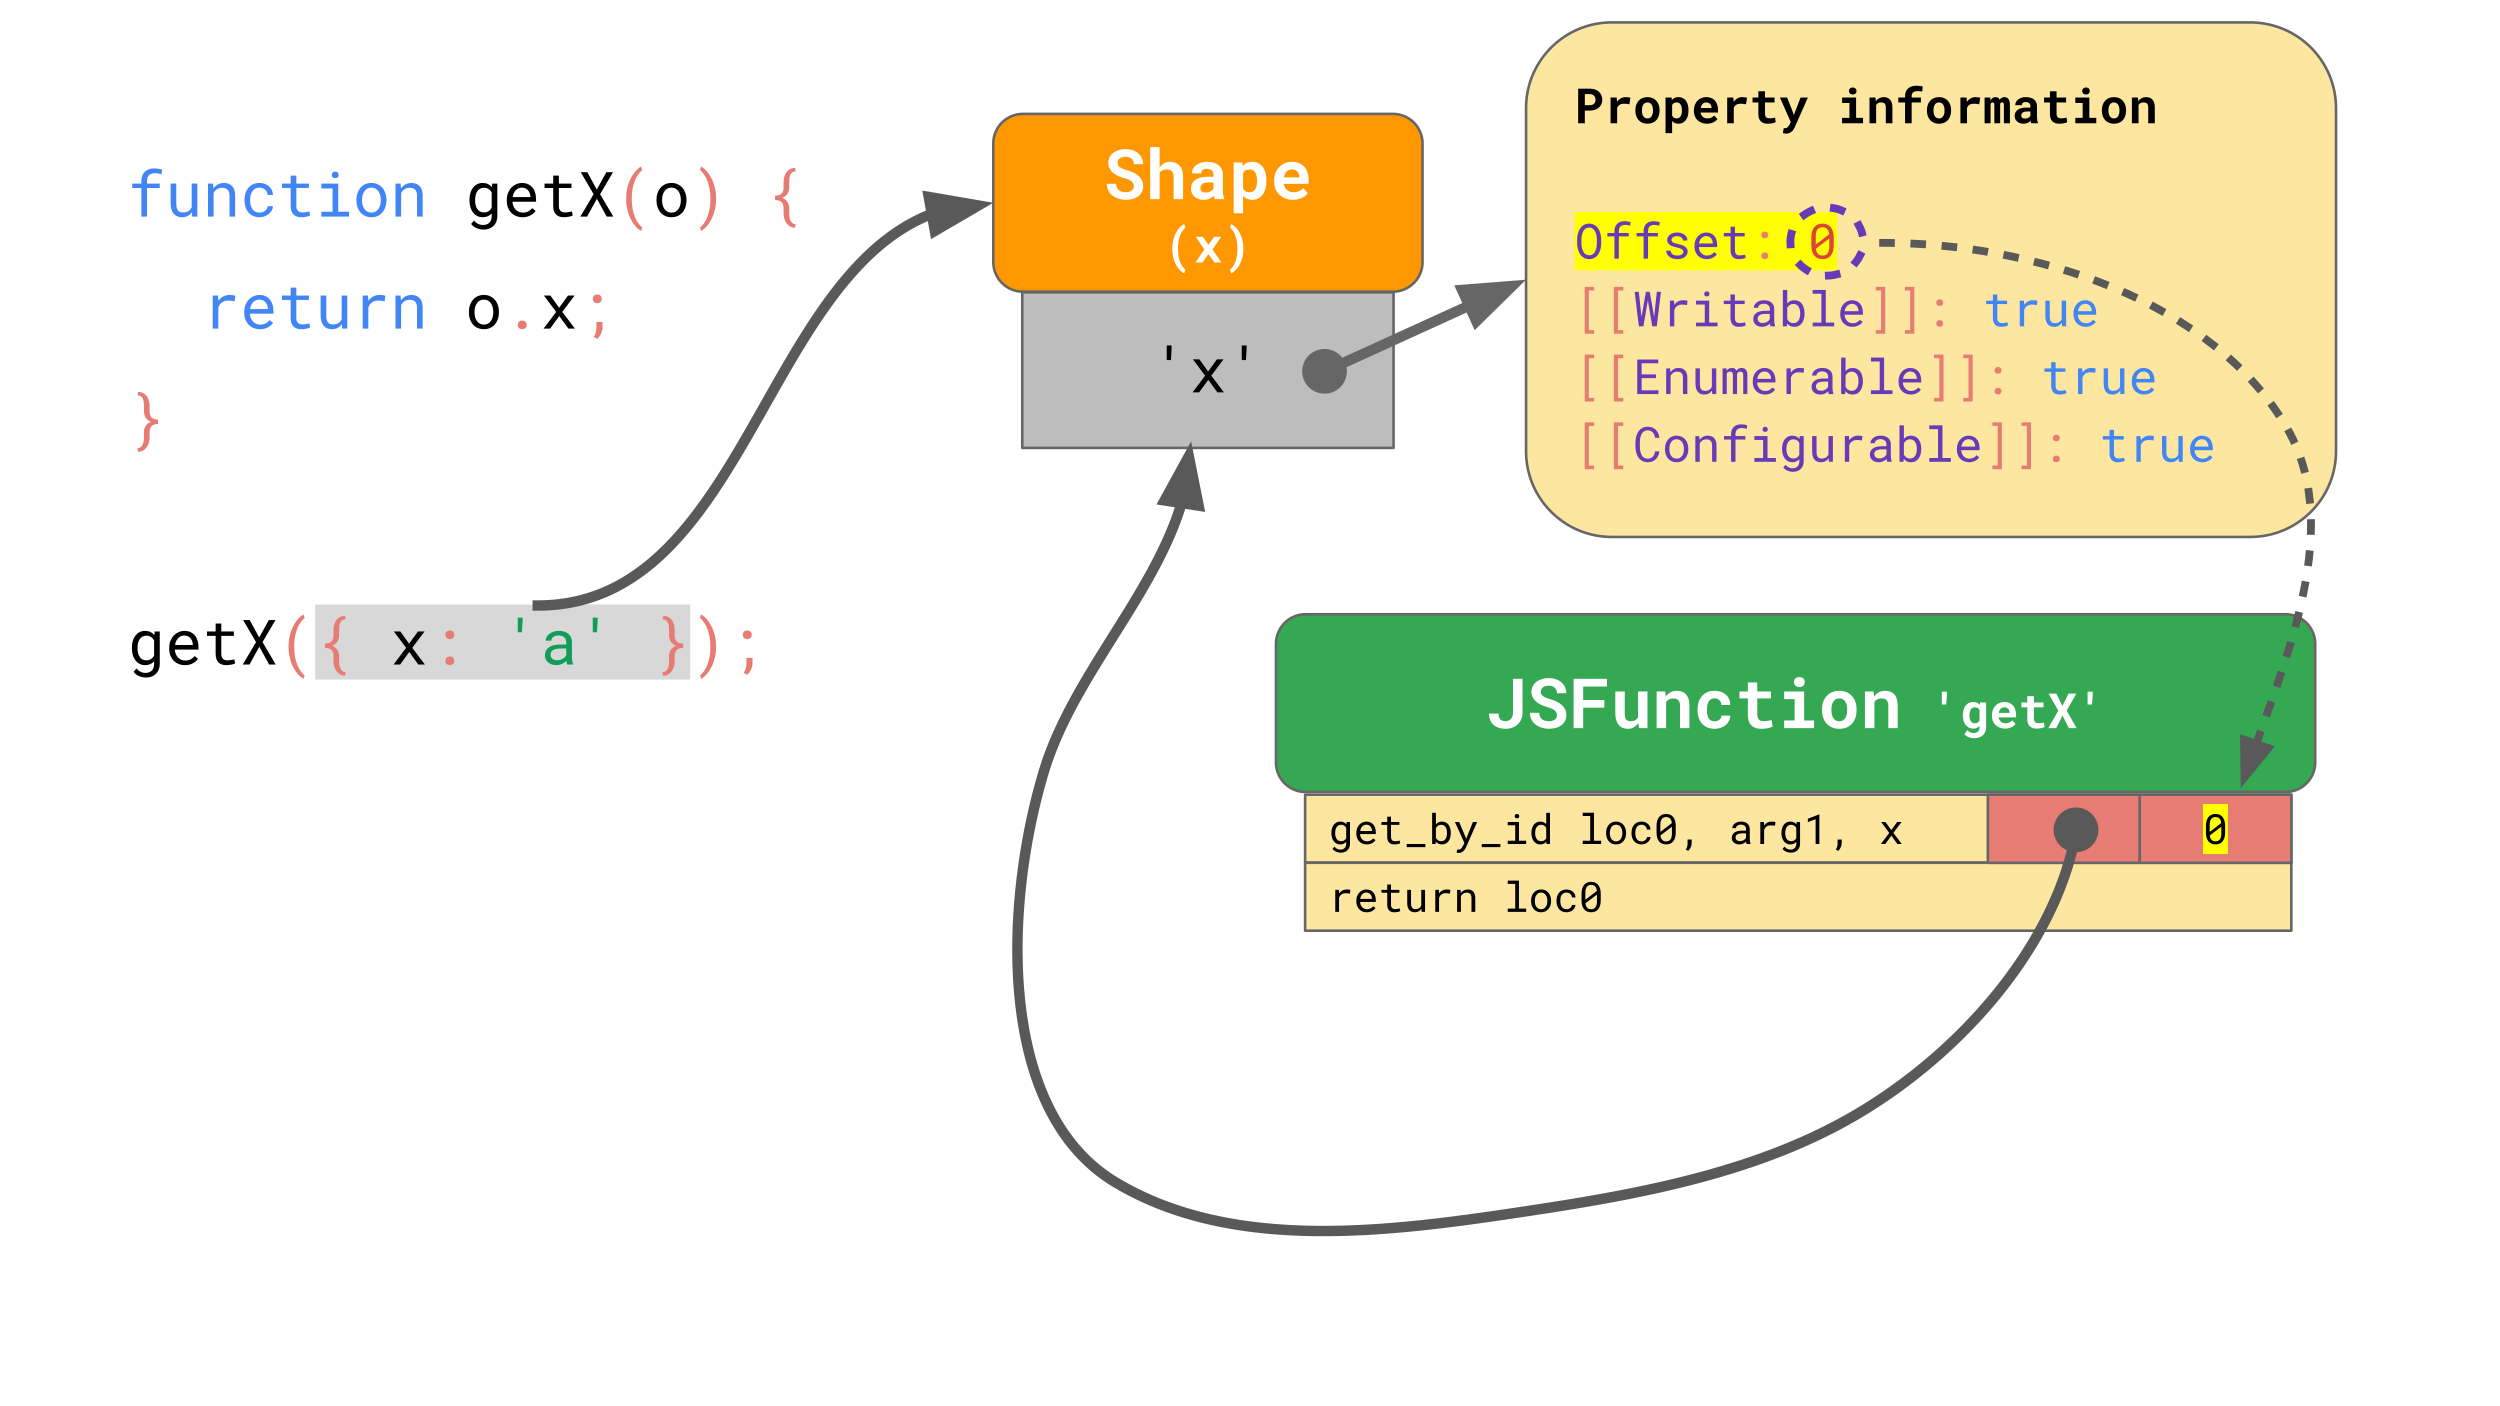<svg viewBox="0 0 960 540" fill="none" stroke-linecap="square" stroke-miterlimit="10" xmlns="http://www.w3.org/2000/svg"><rect x="0" y="0" width="960" height="540" fill="#333333" stroke="none"/><clipPath id="a"><path d="M0 0h960v540H0V0z"/></clipPath><g clip-path="url(#a)"><path fill="#fff" d="M0 0h960v540H0z" fill-rule="evenodd"/><path fill="#fbbc05" fill-opacity=".377" d="M501.163 305.156H879.87v26.173H501.163z" fill-rule="evenodd"/><path stroke="#666" stroke-linejoin="round" stroke-linecap="butt" d="M501.163 305.156H879.87v26.173H501.163z"/><path fill="#000" d="M511.256 319.806q0-.953.235-1.735.234-.796.672-1.359.437-.578 1.062-.89.625-.329 1.406-.329.782 0 1.375.282.594.265 1 .796l.079-.921h1.312v8.265q0 .844-.266 1.485-.265.656-.734 1.109-.469.453-1.125.687-.656.235-1.453.235-.328 0-.75-.078-.422-.063-.86-.235-.437-.172-.843-.453-.39-.281-.688-.687l.75-.875q.266.328.547.547.281.218.563.343.297.14.578.203.297.063.594.063.515 0 .921-.156.422-.141.704-.438.296-.281.453-.703.156-.422.156-.969v-.734q-.422.484-1 .75-.563.25-1.328.25-.766 0-1.39-.328-.626-.328-1.063-.906-.438-.579-.672-1.36-.235-.797-.235-1.703v-.156zm1.454.156q0 .625.125 1.188.125.546.406.968.281.422.703.672.437.235 1.031.235.375 0 .672-.079.313-.093.547-.25.234-.171.422-.39.187-.235.328-.516v-3.875q-.14-.265-.328-.484-.188-.219-.438-.375-.234-.156-.53-.25-.298-.094-.657-.094-.61 0-1.047.25-.422.25-.703.688-.281.421-.406.984-.125.547-.125 1.172v.156zm12.148 4.297q-.89 0-1.64-.297-.735-.312-1.266-.86-.531-.546-.828-1.296-.297-.75-.297-1.64v-.329q0-1.016.328-1.828.328-.813.86-1.36.546-.562 1.234-.859.703-.297 1.422-.297.921 0 1.593.313.688.312 1.14.875.454.562.673 1.328.234.75.234 1.625v.656h-6.047q.032.578.219 1.094.203.5.547.875.36.375.844.594.484.218 1.062.218.781 0 1.375-.312.61-.313 1-.828l.89.687q-.218.328-.53.625-.313.282-.735.516-.406.219-.937.36-.516.14-1.141.14zm-.187-7.578q-.438 0-.829.156-.39.156-.703.469-.312.312-.531.765-.203.438-.297 1.032h4.547v-.11q-.016-.422-.156-.828-.14-.422-.406-.75t-.672-.531q-.391-.203-.953-.203zm9.476-3.078v2.047h3.219v1.109h-3.219v4.594q0 .5.125.828.125.312.344.5.219.187.5.265.297.079.61.079.234 0 .484-.016.25-.031.484-.063.25-.046.453-.093l.344-.078.203 1.03q-.188.11-.453.188-.25.078-.563.14-.297.063-.64.095-.328.03-.672.03-.563 0-1.047-.155-.484-.172-.844-.516-.36-.344-.578-.89-.203-.563-.203-1.344v-4.594h-2.219v-1.11h2.219v-2.046h1.453zm13.195 11.687h-7.156v-1.187h7.156v1.187zm9.758-5.328q0 .906-.219 1.703-.218.781-.64 1.36-.422.578-1.047.906-.625.328-1.422.328-.812 0-1.422-.281-.594-.297-1.015-.844l-.063.969h-1.328v-12h1.437v4.453q.422-.516 1-.781.594-.282 1.375-.282.813 0 1.438.328.625.313 1.047.891.422.563.64 1.36.22.78.22 1.734v.156zm-1.453-.156q0-.625-.125-1.172-.11-.563-.375-.984-.266-.438-.703-.688-.422-.25-1.047-.25-.375 0-.687.11-.313.093-.563.265-.25.172-.437.422-.188.234-.329.516v3.687q.141.281.329.531.203.235.453.422.25.172.562.266.313.094.688.094.593 0 1.015-.235.422-.25.688-.672.281-.422.406-.968.125-.563.125-1.188v-.156zm6.992 1.297l.375 1.015 2.578-6.468h1.625l-4.296 9.765q-.141.328-.375.688-.235.375-.563.687-.328.313-.766.516-.437.219-1 .219-.109 0-.234-.016l-.25-.031q-.125-.016-.234-.047-.11-.016-.172-.031l.234-1.188h.14q.095.016.188.016.11.015.203.015.094.016.157.016.297 0 .53-.172.25-.156.438-.39.204-.22.329-.47.14-.234.218-.39l.578-1.14-3.64-8.047h1.625l2.312 5.453zm13.508 4.187h-7.156v-1.187h7.156v1.187zm2.82-9.64h4.313v7.203h2.766v1.25h-7.079v-1.25h2.875V316.9h-2.875v-1.25zm2.688-2.22q0-.359.203-.609.219-.25.656-.25.438 0 .657.25.218.25.218.61 0 .344-.218.578-.22.234-.657.234-.437 0-.656-.234-.203-.234-.203-.578zm6.414 6.376q0-.953.234-1.735.235-.796.672-1.359.453-.578 1.078-.89.625-.329 1.391-.329t1.328.25q.563.25.984.735v-4.375h1.438v12h-1.328l-.063-.891q-.422.516-1.015.781-.578.266-1.36.266-.765 0-1.39-.328-.61-.328-1.047-.906-.438-.579-.688-1.36-.234-.797-.234-1.703v-.156zm1.437.156q0 .625.125 1.188.141.546.422.968.282.422.703.672.438.235 1.032.235.375 0 .672-.079.296-.093.53-.25.25-.156.438-.375.188-.234.328-.5V317.9q-.28-.516-.765-.844-.469-.344-1.188-.344-.609 0-1.047.25-.421.25-.703.688-.28.421-.422.984-.125.547-.125 1.172v.156zm18.266-7.86h4.313v10.75h2.765v1.25h-7.078v-1.25h2.875v-9.5h-2.875v-1.25zm8.961 7.688q0-.906.266-1.687.265-.797.765-1.375t1.203-.907q.72-.328 1.61-.328.89 0 1.61.328.718.329 1.202.907.5.578.766 1.375.266.78.266 1.687v.172q0 .922-.266 1.703t-.766 1.36q-.484.578-1.203.906-.703.328-1.594.328-.906 0-1.625-.328-.703-.328-1.203-.906-.5-.579-.765-1.36-.266-.781-.266-1.703v-.172zm1.453.172q0 .625.14 1.203.157.563.454 1 .297.422.75.672.453.25 1.062.25.594 0 1.032-.25.453-.25.75-.672.312-.437.453-1 .156-.578.156-1.203v-.172q0-.61-.156-1.172-.156-.578-.453-1-.297-.437-.75-.687-.453-.25-1.047-.25-.61 0-1.063.25-.437.25-.734.687-.297.422-.453 1-.14.563-.14 1.172v.172zm12.164 3.125q.39 0 .75-.125.375-.125.656-.344.297-.234.47-.531.187-.297.187-.656h1.375q-.016.562-.297 1.078-.281.516-.766.906-.469.375-1.094.61-.609.234-1.28.234-.97 0-1.688-.344-.719-.344-1.203-.922-.47-.593-.72-1.343-.234-.766-.234-1.61v-.328q0-.844.235-1.61.25-.765.719-1.343.484-.578 1.203-.922.718-.344 1.687-.344.75 0 1.375.235.625.234 1.078.656.47.406.72.969.265.562.265 1.203h-1.375q0-.39-.172-.719-.156-.344-.438-.594-.265-.265-.64-.406-.375-.156-.813-.156-.672 0-1.14.265-.454.266-.735.704-.281.437-.406.984-.11.531-.11 1.078v.328q0 .547.11 1.094.125.547.406.984.281.422.735.703.453.266 1.14.266zm13.133-3.344q0 1.094-.25 1.938-.25.828-.719 1.406-.468.578-1.156.875-.672.297-1.547.297-.86 0-1.547-.297-.687-.297-1.172-.875-.468-.578-.718-1.406-.25-.844-.25-1.938v-2.656q0-1.094.25-1.922.25-.844.718-1.422.47-.578 1.157-.875.687-.312 1.547-.312.875 0 1.562.312.688.297 1.156.875.469.578.719 1.422.25.828.25 1.922v2.656zm-5.906-.281l4.422-3.406q-.125-1.125-.657-1.719-.53-.594-1.546-.594-1.141 0-1.688.782-.531.765-.531 2.234v2.703zm4.453-2.016l-4.422 3.375q.14 1.11.688 1.688.546.578 1.515.578 1.156 0 1.688-.781.53-.781.53-2.25v-2.61zm7.586 6.313q0 .375-.094.781t-.266.797q-.171.39-.421.75-.25.36-.579.64l-.906-.484q.375-.547.531-1.172.157-.609.157-1.28v-1.407h1.578v1.375zm21.094.344q-.094-.172-.141-.407-.047-.25-.078-.515-.219.219-.485.422-.265.187-.593.343-.328.141-.703.22-.36.093-.766.093-.672 0-1.219-.188-.547-.203-.922-.53-.375-.345-.593-.798-.204-.453-.204-.984 0-.703.282-1.219.281-.531.781-.875.516-.344 1.219-.515.718-.172 1.61-.172h1.577v-.672q0-.375-.14-.672-.141-.313-.407-.531-.25-.22-.625-.328-.375-.125-.828-.125-.437 0-.781.109-.328.11-.563.297-.234.172-.375.422-.125.25-.125.515h-1.453q.016-.468.235-.906.234-.453.672-.797.437-.36 1.046-.578.625-.219 1.422-.219.72 0 1.328.172.625.172 1.063.531.453.36.703.891.266.531.266 1.234v3.938q0 .422.078.89.078.47.219.829v.125h-1.5zm-2.563-1.11q.422 0 .781-.11.375-.108.672-.28.313-.188.531-.407.22-.234.344-.484v-1.719h-1.344q-1.265 0-1.968.375-.703.375-.703 1.188 0 .312.093.578.11.266.313.453.219.188.531.297.328.11.75.11zm12.149-7.5q.203 0 .421.016.22 0 .407.031.203.031.375.078.172.032.28.078l-.202 1.407q-.422-.094-.797-.125-.375-.047-.797-.047-1.016 0-1.64.469-.626.453-.922 1.28v5.423h-1.454v-8.453h1.375l.063 1.343q.516-.703 1.234-1.093.735-.407 1.657-.407zm3.789 4.313q0-.953.234-1.735.234-.796.672-1.359.437-.578 1.062-.89.625-.329 1.407-.329.78 0 1.375.282.593.265 1 .796l.078-.921h1.312v8.265q0 .844-.265 1.485-.266.656-.735 1.109-.469.453-1.125.687-.656.235-1.453.235-.328 0-.75-.078-.422-.063-.86-.235-.437-.172-.843-.453-.39-.281-.688-.687l.75-.875q.266.328.547.547.282.218.563.343.297.14.578.203.297.063.594.063.515 0 .922-.156.421-.141.703-.438.297-.281.453-.703.156-.422.156-.969v-.734q-.422.484-1 .75-.562.25-1.328.25t-1.39-.328q-.626-.328-1.063-.906-.438-.579-.672-1.36-.234-.797-.234-1.703v-.156zm1.453.156q0 .625.125 1.188.125.546.406.968.281.422.703.672.438.235 1.031.235.375 0 .672-.079.313-.093.547-.25.234-.171.422-.39.187-.235.328-.516v-3.875q-.14-.265-.328-.484-.188-.219-.438-.375-.234-.156-.53-.25-.298-.094-.657-.094-.61 0-1.047.25-.422.25-.703.688-.281.421-.406.984-.125.547-.125 1.172v.156zm13.101 4.14h-1.437v-9.53l-2.985 1.124v-1.312l4.313-1.656h.11v11.375zm8.586-.343q0 .375-.094.781-.093.406-.265.797-.172.39-.422.75t-.578.64l-.906-.484q.375-.547.53-1.172.157-.609.157-1.28v-1.407h1.578v1.375zm19.031-4.984l2.25-3.125h1.704l-3.157 4.171 3.235 4.282h-1.672l-2.328-3.22-2.344 3.22h-1.688l3.235-4.282-3.14-4.171h1.671l2.234 3.125z"/><path fill="#fbbc05" fill-opacity=".377" d="M501.163 331.217H879.87v26.173H501.163z" fill-rule="evenodd"/><path stroke="#666" stroke-linejoin="round" stroke-linecap="butt" d="M501.163 331.217H879.87v26.173H501.163z"/><path fill="#000" d="M517.069 341.554q.203 0 .422.015.219 0 .406.032.203.03.375.078.172.031.281.078l-.203 1.406q-.422-.094-.797-.125-.375-.047-.797-.047-1.015 0-1.64.469-.625.453-.922 1.281v5.422h-1.453v-8.453h1.375l.062 1.344q.516-.703 1.235-1.094.734-.406 1.656-.406zm7.79 8.765q-.892 0-1.642-.296-.734-.313-1.265-.86-.531-.547-.828-1.297-.297-.75-.297-1.64v-.328q0-1.016.328-1.829.328-.812.86-1.359.546-.562 1.234-.86.703-.296 1.422-.296.921 0 1.593.312.688.313 1.14.875.454.563.673 1.328.234.75.234 1.625v.657h-6.047q.032.578.22 1.093.202.5.546.875.36.375.844.594.484.219 1.062.219.781 0 1.375-.313.61-.312 1-.828l.89.688q-.218.328-.53.625-.313.281-.735.515-.406.22-.937.36-.516.14-1.14.14zm-.188-7.578q-.438 0-.829.157-.39.156-.703.468-.312.313-.53.766-.204.437-.298 1.031h4.547v-.11q-.016-.421-.156-.827-.14-.422-.406-.75t-.672-.532q-.39-.203-.953-.203zm9.476-3.078v2.047h3.219v1.11h-3.219v4.593q0 .5.125.828.125.313.344.5.219.188.5.266.297.078.61.078.234 0 .484-.016.25-.03.484-.062.25-.047.453-.094l.344-.078.203 1.031q-.188.11-.453.188-.25.078-.563.14-.297.063-.64.094-.328.031-.672.031-.563 0-1.047-.156-.484-.172-.844-.515-.36-.344-.578-.891-.203-.563-.203-1.344v-4.594h-2.219v-1.109h2.219v-2.047h1.453zm11.664 9.328q-.422.625-1.062.985-.625.343-1.453.343-.657 0-1.204-.203-.53-.218-.921-.656-.375-.437-.594-1.11-.203-.671-.203-1.624v-5.016h1.453v5.031q0 .688.11 1.14.109.454.327.735.22.266.532.375.312.11.734.11.875 0 1.422-.36.547-.36.812-.968v-6.063h1.453v8.453h-1.312l-.094-1.172zm9.664-7.437q.203 0 .422.015.219 0 .406.032.203.03.375.078.172.031.282.078l-.204 1.406q-.421-.094-.796-.125-.375-.047-.797-.047-1.016 0-1.64.469-.626.453-.923 1.281v5.422h-1.453v-8.453h1.375l.063 1.344q.515-.703 1.234-1.094.734-.406 1.656-.406zm5.352.156l.11 1.25q.452-.656 1.124-1.031.672-.375 1.5-.375.672 0 1.203.187.547.188.922.594.39.39.594 1 .219.61.219 1.453v5.375h-1.453v-5.344q0-.562-.125-.953-.125-.39-.375-.625-.235-.25-.594-.36-.36-.108-.813-.108-.734 0-1.28.375-.548.359-.876.953v6.062h-1.453v-8.453h1.297zm18.14-3.547h4.313v10.75h2.766v1.25h-7.079v-1.25h2.875v-9.5h-2.875v-1.25zm8.961 7.688q0-.907.266-1.688.266-.797.766-1.375t1.203-.906q.718-.328 1.61-.328.89 0 1.608.328.72.328 1.204.906.5.578.765 1.375.266.781.266 1.688v.172q0 .921-.266 1.703-.265.78-.765 1.359-.485.578-1.204.906-.703.328-1.593.328-.907 0-1.625-.328-.703-.328-1.203-.906-.5-.578-.766-1.36-.266-.78-.266-1.702v-.172zm1.453.172q0 .625.141 1.203.156.562.453 1 .297.422.75.672.453.25 1.063.25.593 0 1.031-.25.453-.25.75-.672.313-.438.453-1 .156-.578.156-1.203v-.172q0-.61-.156-1.172-.156-.578-.453-1-.297-.438-.75-.688-.453-.25-1.047-.25-.61 0-1.062.25-.438.25-.735.688-.297.422-.453 1-.14.562-.14 1.172v.172zm12.165 3.125q.39 0 .75-.125.375-.125.656-.344.297-.235.469-.531.187-.297.187-.657h1.375q-.016.563-.297 1.078-.281.516-.765.907-.47.375-1.094.609-.61.234-1.281.234-.97 0-1.688-.343-.719-.344-1.203-.922-.469-.594-.719-1.344-.234-.766-.234-1.61v-.327q0-.844.234-1.61.25-.765.719-1.344.484-.578 1.203-.921.719-.344 1.688-.344.75 0 1.375.234.625.235 1.078.656.468.407.718.97.266.562.266 1.202h-1.375q0-.39-.172-.718-.156-.344-.437-.594-.266-.266-.64-.406-.376-.157-.813-.157-.672 0-1.141.266-.453.266-.734.703-.282.438-.407.984-.11.532-.11 1.079v.328q0 .547.11 1.093.125.547.407.985.28.422.734.703.453.266 1.14.266zm13.132-3.344q0 1.094-.25 1.937-.25.828-.718 1.407-.47.578-1.157.875-.672.296-1.547.296-.859 0-1.546-.296-.688-.297-1.172-.875-.469-.579-.719-1.407-.25-.843-.25-1.937v-2.656q0-1.094.25-1.922.25-.844.719-1.422.468-.578 1.156-.875.688-.313 1.547-.313.875 0 1.562.313.688.297 1.157.875.468.578.718 1.422.25.828.25 1.922v2.656zm-5.906-.281l4.422-3.407q-.125-1.125-.656-1.718-.532-.594-1.547-.594-1.14 0-1.688.781-.53.766-.53 2.234v2.704zm4.453-2.016l-4.422 3.375q.141 1.11.688 1.687.547.579 1.515.579 1.157 0 1.688-.782.531-.781.531-2.25v-2.61z"/><path fill="#34a853" d="M489.979 247.25c0-6.283 5.093-11.376 11.376-11.376h376.304a11.375 11.375 0 0 1 11.375 11.376v45.5c0 6.283-5.093 11.376-11.375 11.376H501.355c-6.283 0-11.376-5.093-11.376-11.376z" fill-rule="evenodd"/><path stroke="#666" stroke-linejoin="round" stroke-linecap="butt" d="M489.979 247.25c0-6.283 5.093-11.376 11.376-11.376h376.304a11.375 11.375 0 0 1 11.375 11.376v45.5c0 6.283-5.093 11.376-11.375 11.376H501.355c-6.283 0-11.376-5.093-11.376-11.376z"/><path fill="#fff" d="M580.98 260.647h3.657l.016 13.14q-.016 1.344-.516 2.47-.5 1.109-1.375 1.921-.86.797-2.047 1.25-1.172.438-2.531.438-1.422 0-2.594-.36-1.172-.375-2.015-1.093-.844-.72-1.313-1.813-.469-1.094-.484-2.578h3.672q.015 1.531.672 2.219.671.672 2.062.672.625 0 1.14-.235.532-.234.891-.656.375-.422.563-1 .203-.578.203-1.234v-13.141zm16.904 14q0-.5-.188-.938-.172-.453-.594-.828-.422-.39-1.11-.703-.671-.328-1.687-.594-1.234-.343-2.359-.843-1.125-.516-1.984-1.22-.86-.718-1.375-1.671-.516-.953-.516-2.187 0-1.204.5-2.172.516-.985 1.406-1.672.907-.688 2.125-1.063 1.219-.375 2.657-.375 1.484 0 2.703.438 1.234.422 2.125 1.203.89.781 1.375 1.844.5 1.062.5 2.343h-3.563q-.031-.64-.234-1.171-.203-.532-.61-.907-.39-.39-.984-.61-.578-.218-1.375-.218-.734 0-1.297.188-.562.172-.953.484-.39.313-.594.75-.203.438-.203.953 0 .531.266.969.265.422.765.766.516.343 1.235.64.719.281 1.64.516 1.297.39 2.391.937t1.875 1.297q.797.735 1.234 1.703.438.953.438 2.125 0 1.25-.516 2.219-.5.969-1.39 1.64-.875.673-2.094 1.016-1.219.344-2.672.344-.89 0-1.781-.172-.89-.156-1.719-.484-.812-.344-1.516-.844-.703-.516-1.218-1.187-.5-.688-.797-1.547-.297-.86-.297-1.907h3.594q.03.86.297 1.485.28.61.765 1t1.172.578q.688.172 1.5.172.734 0 1.297-.172.562-.172.953-.469.39-.297.594-.719.219-.421.219-.937zm18.183-2.89h-8.125v7.843h-3.671v-18.953h12.812v2.984h-9.14v5.157h8.124v2.968zm13.075 5.859q-.719 1.062-1.735 1.656-1 .594-2.187.594-1.094 0-2.016-.328-.906-.344-1.562-1.079-.64-.734-1-1.875-.36-1.14-.36-2.734v-8.328h3.625v8.344q0 .859.11 1.453.125.578.39.937.282.36.72.516.452.156 1.093.156 1.078 0 1.75-.406.687-.406 1.031-1.125v-9.875h3.625V279.6h-3.265l-.22-1.984zm10.293-12.094l.234 1.953q.75-1.062 1.829-1.64 1.078-.579 2.39-.579 1.078 0 1.953.313.89.312 1.532 1 .64.672 1 1.75.359 1.078.359 2.61v8.671h-3.61v-8.61q0-.843-.203-1.374-.187-.547-.546-.86-.344-.312-.844-.437-.485-.125-1.11-.125-.921 0-1.578.375-.64.375-1.047 1.015V279.6h-3.64v-14.078h3.281zm18.95 11.453q.546 0 1.015-.156.485-.156.844-.438.375-.297.578-.703.203-.406.172-.89h3.406q.031 1.093-.453 2.03-.469.938-1.297 1.61-.812.672-1.906 1.063-1.078.375-2.281.375-1.641 0-2.891-.547-1.234-.547-2.062-1.516-.813-.969-1.25-2.25-.422-1.297-.422-2.781v-.39q0-1.485.422-2.782.421-1.297 1.25-2.25.828-.969 2.062-1.531 1.234-.563 2.86-.563 1.296 0 2.406.39 1.109.392 1.906 1.11.797.703 1.234 1.719.453 1 .422 2.25h-3.406q.031-.516-.156-.984-.188-.47-.547-.813-.344-.344-.844-.547-.484-.203-1.062-.203-.86 0-1.422.36-.563.343-.891.937-.328.578-.469 1.344-.14.75-.14 1.562v.39q0 .813.125 1.579.14.766.468 1.344.329.578.891.937.578.344 1.438.344zm16.402-14.906v3.453h5.266v2.656h-5.266v6.063q0 .765.172 1.28.188.517.5.829.328.297.797.438.469.125 1.031.125.422 0 .86-.032.437-.047.828-.11.406-.062.75-.124.343-.063.578-.125l.36 2.484q-.376.219-.891.39-.5.157-1.079.25-.562.11-1.187.157-.625.063-1.219.063-1.156 0-2.11-.297-.937-.313-1.609-.953-.671-.641-1.03-1.641-.36-1-.36-2.39v-6.407h-3.219v-2.656h3.219v-3.453h3.61zm10.325 3.453h7.672v11.14h3.812v2.938h-11.484v-2.937h4.015v-8.188h-4.015v-2.953zm3.75-3.61q0-.421.14-.78.157-.36.422-.61.281-.25.656-.39.391-.141.86-.141.969 0 1.531.547.563.53.563 1.375 0 .843-.563 1.39-.562.531-1.531.531-.469 0-.86-.14-.375-.14-.656-.39-.265-.266-.422-.61-.14-.36-.14-.781zm10.793 10.516q0-1.531.437-2.844.438-1.312 1.297-2.265.86-.969 2.078-1.516 1.235-.547 2.828-.547 1.579 0 2.813.547 1.25.547 2.094 1.516.86.953 1.297 2.265.437 1.313.437 2.844v.281q0 1.547-.437 2.86-.438 1.297-1.297 2.265-.844.954-2.078 1.5-1.235.532-2.813.532t-2.828-.532q-1.234-.546-2.094-1.5-.86-.968-1.297-2.265-.437-1.313-.437-2.86v-.28zm3.61.281q0 .875.171 1.657.172.765.531 1.343.375.579.953.922.579.344 1.391.344.797 0 1.36-.344.578-.343.937-.922.36-.578.531-1.343.172-.782.172-1.657v-.28q0-.86-.172-1.626-.172-.765-.531-1.344-.36-.593-.938-.937-.562-.344-1.375-.344-.812 0-1.39.344-.563.344-.938.937-.359.579-.53 1.344-.173.766-.173 1.625v.281zm16.152-7.187l.234 1.953q.75-1.062 1.828-1.64 1.078-.579 2.39-.579 1.08 0 1.954.313.89.312 1.531 1 .64.672 1 1.75.36 1.078.36 2.61v8.671h-3.61v-8.61q0-.843-.203-1.374-.187-.547-.547-.86-.343-.312-.843-.437-.485-.125-1.11-.125-.922 0-1.578.375-.64.375-1.047 1.015V279.6h-3.64v-14.078h3.28zm28.192 1.375l-.25 3.656h-1.703V265.6h1.953v1.297zm6.117 7.703q0-1.125.266-2.047.281-.937.797-1.594.53-.671 1.265-1.03.735-.36 1.672-.36.86 0 1.469.297.625.28 1.062.812l.11-.937h2.297v9.547q0 1-.344 1.78-.328.782-.953 1.313-.61.547-1.469.813-.86.281-1.906.281-.438 0-.953-.094-.516-.078-1.016-.281-.5-.187-.953-.484-.438-.297-.75-.703l1.14-1.532q.485.547 1.094.828.61.282 1.313.282 1.062 0 1.656-.578.61-.563.61-1.61v-.562q-.454.5-1.047.78-.594.267-1.375.267-.922 0-1.657-.375-.734-.391-1.265-1.047-.516-.672-.797-1.578-.266-.922-.266-2v-.188zm2.547.188q0 .625.11 1.156.124.531.374.937.266.39.657.625.39.219.922.219.671 0 1.093-.25.438-.266.703-.719v-4.172q-.265-.468-.703-.718-.422-.25-1.062-.25-.547 0-.938.234-.39.234-.656.64-.25.407-.375.954-.125.531-.125 1.156v.188zm13.68 5q-1.14 0-2.078-.375-.922-.375-1.594-1.016-.656-.64-1.015-1.516-.36-.875-.36-1.86v-.374q0-1.125.36-2.047.359-.937.984-1.61.64-.687 1.516-1.046.875-.375 1.906-.375 1.062 0 1.89.344.844.343 1.422.984.578.64.875 1.547.313.89.313 1.969v1.078h-6.688q.063.5.282.922.234.406.578.718.343.297.78.469.454.156.985.156.375 0 .735-.078.375-.078.703-.219.344-.14.64-.343.297-.22.516-.5l1.266 1.375q-.235.328-.625.656-.375.328-.89.578-.517.25-1.142.406-.625.157-1.359.157zm-.297-8.172q-.422 0-.781.156-.36.14-.625.422-.266.281-.453.672-.188.39-.266.875h4.14v-.203q-.015-.391-.155-.75-.125-.36-.391-.61-.25-.265-.625-.406-.36-.156-.844-.156zm11.368-4.282v2.407h3.671v1.875h-3.671v4.234q0 .531.109.89.125.36.344.579.234.219.562.312.328.078.719.078.297 0 .594-.015.312-.031.593-.063.282-.047.516-.093.25-.047.422-.094l.234 1.734q-.25.156-.609.281-.36.11-.766.172-.39.078-.828.11-.437.047-.844.047-.812 0-1.484-.204-.656-.218-1.125-.671-.469-.454-.734-1.141-.25-.703-.25-1.672v-4.484h-2.25v-1.875h2.25v-2.407h2.547zm10.945 3.75l2.36-4.75h3l-3.735 6.579 3.828 6.687h-2.984L792 274.772l-2.421 4.828h-3.032l3.828-6.687-3.718-6.579h2.984l2.328 4.75zm11.618-4.187l-.25 3.656h-1.704V265.6h1.954v1.297z"/><path fill="#e67c73" d="M821.604 305.155h58.267v26.173h-58.267z" fill-rule="evenodd"/><path stroke="#666" stroke-linejoin="round" stroke-linecap="butt" d="M821.604 305.155h58.267v26.173h-58.267z"/><path fill="#ff0" d="M845.937 308.741h9.601v19.2h-9.601v-19.2z"/><path fill="#000" d="M854.437 319.742q0 1.094-.25 1.938-.25.828-.719 1.406t-1.156.875q-.672.297-1.547.297-.86 0-1.547-.297-.687-.297-1.172-.875-.469-.578-.719-1.406-.25-.844-.25-1.938v-2.656q0-1.094.25-1.922.25-.844.72-1.422.468-.578 1.155-.875.688-.312 1.547-.312.875 0 1.563.312.687.297 1.156.875.469.578.719 1.422.25.828.25 1.922v2.656zm-5.906-.281l4.421-3.406q-.125-1.125-.656-1.72-.531-.593-1.547-.593-1.14 0-1.687.781-.531.766-.531 2.235v2.703zm4.453-2.016l-4.422 3.375q.14 1.11.687 1.688.547.578 1.516.578 1.156 0 1.687-.781.532-.782.532-2.25v-2.61z"/><path fill="#e67c73" d="M763.336 305.155h58.268v26.173h-58.268z" fill-rule="evenodd"/><path stroke="#666" stroke-linejoin="round" stroke-linecap="butt" d="M763.336 305.155h58.268v26.173h-58.268z"/><path fill="#ff9800" d="M381.428 55.122c0-6.282 5.093-11.375 11.375-11.375h142.068a11.376 11.376 0 0 1 11.376 11.375v45.501c0 6.283-5.093 11.376-11.376 11.376H392.803c-6.282 0-11.375-5.093-11.375-11.376z" fill-rule="evenodd"/><path stroke="#666" stroke-linejoin="round" stroke-linecap="butt" d="M381.428 55.122c0-6.282 5.093-11.375 11.375-11.375h142.068a11.376 11.376 0 0 1 11.376 11.375v45.501c0 6.283-5.093 11.376-11.376 11.376H392.803c-6.282 0-11.375-5.093-11.375-11.376z"/><path fill="#fff" d="M435.393 71.52q0-.5-.187-.938-.172-.453-.594-.828-.422-.39-1.11-.703-.671-.328-1.687-.594-1.234-.344-2.36-.844-1.124-.515-1.984-1.218-.859-.72-1.375-1.672-.515-.953-.515-2.188 0-1.203.5-2.172.515-.984 1.406-1.672.906-.687 2.125-1.062 1.219-.375 2.656-.375 1.485 0 2.703.437 1.235.422 2.125 1.204.891.78 1.375 1.843.5 1.063.5 2.344h-3.562q-.031-.64-.234-1.172-.204-.531-.61-.906-.39-.39-.984-.61-.578-.218-1.375-.218-.735 0-1.297.187-.563.172-.953.485-.39.312-.594.75-.203.437-.203.953 0 .531.266.969.265.421.765.765.516.344 1.235.64.718.282 1.64.516 1.297.391 2.39.938 1.095.547 1.876 1.297.797.734 1.234 1.703.438.953.438 2.125 0 1.25-.516 2.219-.5.968-1.39 1.64-.876.672-2.094 1.016-1.22.344-2.672.344-.89 0-1.781-.172-.891-.156-1.72-.485-.812-.343-1.515-.843-.703-.516-1.219-1.188-.5-.687-.796-1.547-.297-.859-.297-1.906h3.593q.032.86.297 1.484.282.61.766 1 .484.391 1.172.579.687.171 1.5.171.734 0 1.297-.171.562-.172.953-.47.39-.296.594-.718.218-.422.218-.937zm9.903-7.188q.703-1.031 1.703-1.61 1.016-.593 2.266-.593 1.109 0 2.03.344.923.328 1.579 1.031.672.687 1.047 1.797.375 1.094.375 2.64v8.532h-3.625v-8.547q0-.766-.188-1.313-.187-.547-.547-.875-.343-.343-.843-.5-.485-.172-1.11-.172-.922 0-1.593.329-.657.328-1.094.906v10.172h-3.625v-20h3.625v7.86zm21.184 12.14q-.14-.265-.235-.593-.078-.344-.156-.719-.297.328-.687.61-.391.28-.875.5-.47.218-1.047.343-.563.125-1.219.125-1.078 0-1.984-.312-.907-.313-1.563-.875-.656-.563-1.016-1.328-.359-.782-.359-1.688 0-2.234 1.656-3.453 1.657-1.219 4.953-1.219h2.016v-.828q0-1.015-.672-1.61-.656-.593-1.906-.593-1.11 0-1.625.484-.5.47-.5 1.266h-3.61q0-.906.391-1.703.406-.813 1.156-1.422.766-.61 1.86-.969 1.11-.359 2.531-.359 1.266 0 2.36.312 1.109.313 1.906.922.812.61 1.265 1.547.47.922.47 2.156v6.032q0 1.14.14 1.89.14.735.406 1.266v.219h-3.656zm-3.453-2.53q.546 0 1.015-.126.469-.14.844-.343.375-.219.64-.485.282-.265.438-.53v-2.423h-1.844q-.843 0-1.453.156-.594.157-.969.454-.375.296-.562.703-.188.406-.188.89 0 .735.516 1.22.516.483 1.563.483zm23.293-4.376q0 1.532-.36 2.844-.359 1.313-1.062 2.281-.688.954-1.719 1.5-1.015.547-2.344.547-1.14 0-2-.39-.859-.39-1.5-1.094v6.64h-3.609v-19.5h3.344l.125 1.376q.656-.782 1.531-1.204.89-.437 2.078-.437 1.344 0 2.36.516 1.03.515 1.734 1.468.703.938 1.062 2.266.36 1.312.36 2.906v.281zm-3.61-.28q0-.876-.171-1.657-.157-.781-.5-1.344-.344-.562-.891-.89-.547-.329-1.313-.329-.953 0-1.562.375-.594.375-.938 1.047v5.891q.344.656.938 1.062.61.391 1.594.391.765 0 1.297-.328.546-.344.89-.922.344-.594.5-1.375.156-.781.156-1.64v-.282zm13.794 7.452q-1.625 0-2.953-.53-1.329-.548-2.282-1.454-.953-.922-1.468-2.156-.516-1.25-.516-2.672v-.516q0-1.625.5-2.953.516-1.328 1.422-2.297.922-.969 2.172-1.5t2.718-.531q1.516 0 2.704.5 1.203.5 2.03 1.422.829.906 1.25 2.187.438 1.282.438 2.828v1.532h-9.562q.11.718.422 1.312.328.594.812 1.031.5.422 1.14.657.641.234 1.391.234.532 0 1.063-.094.531-.109 1-.312.484-.203.906-.5.422-.313.735-.703l1.796 1.953q-.328.469-.875.937-.53.47-1.28.828-.735.344-1.641.563-.891.234-1.922.234zm-.438-11.687q-.61 0-1.125.219-.5.218-.89.625-.375.406-.641.968-.25.547-.39 1.235h5.937v-.282q-.016-.578-.219-1.078-.187-.515-.562-.875-.36-.375-.891-.593-.531-.22-1.219-.22zm-45.881 30.351q0-1.281.187-2.422.203-1.14.531-2.094.344-.968.797-1.75.453-.796.953-1.406.5-.61 1.032-1.031.53-.422 1.03-.656l.5 1.39q-.515.391-1.03 1.047-.5.656-.907 1.64-.406.985-.672 2.282-.25 1.297-.25 2.984v.235q0 1.687.25 2.984.266 1.297.672 2.281.407.985.907 1.641.515.672 1.03 1.063l-.5 1.359q-.5-.219-1.03-.656-.532-.422-1.032-1.032-.5-.593-.953-1.39-.453-.797-.797-1.75-.328-.969-.531-2.094-.187-1.14-.187-2.422v-.203zm13.851-1.39l2.172-3.079h2.719l-3.313 4.844 3.422 5.016h-2.718l-2.282-3.219-2.25 3.219h-2.734l3.422-5.016-3.297-4.844h2.719l2.14 3.078zm13.43 1.593q0 1.25-.203 2.36-.203 1.109-.547 2.078-.343.968-.812 1.765-.453.797-.985 1.422-.515.625-1.062 1.063-.547.437-1.063.656l-.484-1.36q.5-.39 1.016-1.062.515-.656.922-1.625.406-.969.656-2.281.265-1.313.265-3v-.235q0-1.687-.265-2.984-.266-1.312-.688-2.297-.406-.984-.906-1.656-.5-.672-1-1.047l.484-1.36q.516.235 1.063.673.547.437 1.062 1.062.532.625.985 1.422.469.797.812 1.766.344.953.547 2.078.203 1.11.203 2.36v.202z"/><path d="M40 51.14h494.74v153.92H40z"/><path fill="#4285f4" d="M54.281 83.18v-11h-3.5v-1.688h3.5V69.6q0-1.219.344-2.125.36-.922 1.016-1.547.656-.625 1.562-.937.922-.313 2.047-.313.766 0 1.5.125t1.5.328L62 66.93q-.484-.172-1.125-.297-.64-.125-1.36-.125-1.53.016-2.296.781-.766.766-.766 2.313v.89h4.89v1.688h-4.89v11h-2.172zm19.399-1.75q-.625.937-1.578 1.468-.954.515-2.188.515-1 0-1.812-.312-.813-.313-1.391-.969-.563-.656-.875-1.672-.313-1.015-.313-2.422v-7.546h2.172v7.562q0 1.031.157 1.719.171.672.5 1.078.328.406.796.578.485.156 1.094.156 1.328 0 2.14-.53.813-.548 1.22-1.47v-9.093h2.171v12.687h-1.968l-.125-1.75zm8.12-10.938l.157 1.875q.688-.985 1.688-1.532 1.015-.562 2.265-.578.985 0 1.797.281.828.282 1.39.891.579.594.891 1.516.313.922.313 2.187v8.047h-2.172v-8q0-.844-.188-1.422-.187-.594-.562-.953-.36-.375-.89-.531-.532-.172-1.235-.172-1.078 0-1.906.547-.828.547-1.328 1.437v9.094h-2.157V70.492h1.938zm17.856 11.156q.594 0 1.14-.188.563-.187 1-.515.438-.328.688-.782.266-.453.282-.984h2.047q0 .844-.438 1.61-.422.765-1.14 1.359-.72.578-1.641.922-.922.343-1.938.343-1.437 0-2.515-.515-1.078-.516-1.797-1.39-.719-.876-1.094-2.016-.36-1.141-.36-2.407v-.5q0-1.25.36-2.39.375-1.157 1.094-2.032.719-.875 1.797-1.39 1.078-.516 2.515-.516 1.125 0 2.063.36.953.359 1.64.984.688.61 1.063 1.453.39.844.39 1.797h-2.046q-.016-.563-.25-1.078-.235-.516-.657-.89-.406-.391-.984-.61-.562-.235-1.219-.235-1 0-1.687.407-.688.406-1.11 1.062-.421.64-.609 1.453-.172.813-.172 1.625v.5q0 .828.172 1.641.188.812.594 1.469.422.656 1.11 1.062.687.39 1.702.39zm14.137-14.219v3.063h4.828v1.687h-4.828v6.89q0 .735.187 1.22.188.468.516.765.328.281.75.406.438.11.922.11.344 0 .719-.032.375-.046.734-.109.36-.062.672-.125.312-.062.5-.11l.312 1.532q-.265.172-.656.297-.39.125-.844.203-.453.094-.968.14-.516.047-1.016.047-.844 0-1.578-.234-.734-.25-1.281-.766-.532-.53-.844-1.343-.297-.828-.297-2v-6.89h-3.328v-1.688h3.328v-3.063h2.172zm9.605 3.063h6.485v10.812h4.14v1.875h-10.625v-1.875h4.313v-8.922h-4.313v-1.89zm4.032-3.329q0-.53.328-.89.328-.375.984-.375.64 0 .969.375.328.36.328.89 0 .532-.328.891-.328.344-.969.344-.656 0-.984-.344-.328-.36-.328-.89zm9.433 9.563q0-1.375.39-2.547.407-1.187 1.142-2.047.75-.875 1.812-1.375 1.063-.5 2.406-.5 1.344 0 2.407.5 1.078.5 1.828 1.375.75.86 1.14 2.047.407 1.172.407 2.547v.25q0 1.375-.407 2.547-.39 1.172-1.14 2.047-.75.86-1.813 1.36-1.062.483-2.406.483t-2.422-.484q-1.062-.5-1.812-1.36-.735-.874-1.141-2.046-.39-1.172-.39-2.547v-.25zm2.157.25q0 .937.218 1.797.235.844.688 1.484.453.64 1.125 1.016.687.375 1.578.375.89 0 1.562-.375.688-.375 1.125-1.016.454-.64.672-1.484.235-.86.235-1.797v-.25q0-.938-.235-1.781-.218-.844-.672-1.485-.453-.656-1.125-1.03-.671-.392-1.578-.392-.906 0-1.578.391-.656.375-1.11 1.031-.452.641-.687 1.485-.218.843-.218 1.781v.25zm14.793-6.484l.156 1.875q.687-.985 1.687-1.532 1.016-.562 2.266-.578.984 0 1.797.281.828.282 1.39.891.579.594.891 1.516.313.922.313 2.187v8.047h-2.172v-8q0-.844-.188-1.422-.187-.594-.562-.953-.36-.375-.891-.531-.531-.172-1.234-.172-1.078 0-1.907.547-.828.547-1.328 1.437v9.094h-2.156V70.492h1.938z"/><path fill="#000" d="M180.273 76.726q0-1.406.344-2.594.344-1.203 1-2.047.656-.859 1.594-1.343.937-.485 2.125-.485 1.172 0 2.047.422.89.422 1.515 1.203l.11-1.39h1.969v12.421q0 1.25-.391 2.22-.39.984-1.11 1.655-.703.688-1.687 1.032-.984.36-2.187.36-.485 0-1.125-.126-.625-.11-1.282-.36-.64-.25-1.25-.671-.61-.422-1.03-1.047l1.124-1.297q.39.484.813.813.421.343.859.53.437.204.86.282.437.094.874.094.766 0 1.39-.219.626-.219 1.063-.656.438-.422.672-1.063.235-.625.235-1.453V81.93q-.625.719-1.5 1.11-.86.374-1.985.374-1.172 0-2.11-.484-.937-.5-1.593-1.36-.64-.874-1-2.046-.344-1.188-.344-2.547v-.25zm2.172.25q0 .922.188 1.766.203.828.61 1.468.421.625 1.062 1 .64.36 1.547.36.562 0 1.015-.125.453-.14.813-.39.36-.25.64-.579.282-.344.485-.75v-5.813q-.203-.406-.485-.734-.28-.328-.656-.562-.36-.25-.812-.375-.438-.141-.97-.141-.921 0-1.577.375-.64.375-1.063 1.016-.406.64-.61 1.484-.187.828-.187 1.75v.25zm18.23 6.437q-1.327 0-2.452-.453-1.125-.468-1.922-1.28-.797-.829-1.25-1.954-.438-1.125-.438-2.438v-.5q0-1.53.485-2.734.5-1.219 1.312-2.062.828-.844 1.86-1.282 1.03-.453 2.125-.453 1.375 0 2.39.485 1.031.468 1.703 1.312.688.828 1.016 1.969.344 1.14.344 2.469v.968h-9.063q.031.86.328 1.625.313.766.828 1.344.516.563 1.235.89.734.329 1.625.329 1.156 0 2.047-.469.906-.469 1.515-1.25l1.313 1.031q-.313.485-.797.922-.469.438-1.094.781-.61.344-1.406.547-.781.203-1.703.203zm-.28-11.375q-.657 0-1.25.25-.579.235-1.047.704-.47.453-.797 1.14-.313.672-.438 1.547h6.813v-.172q-.031-.625-.235-1.25-.203-.625-.609-1.11-.39-.5-1-.796-.61-.313-1.437-.313zm14.214-4.609v3.063h4.829v1.687h-4.829v6.89q0 .735.188 1.22.187.468.516.765.328.281.75.406.437.11.921.11.344 0 .72-.032.374-.046.734-.109.359-.062.671-.125.313-.062.5-.11l.313 1.532q-.266.172-.656.297-.391.125-.844.203-.453.094-.969.14-.515.047-1.015.047-.844 0-1.579-.234-.734-.25-1.28-.766-.532-.53-.845-1.343-.296-.828-.296-2v-6.89h-3.329v-1.688h3.329v-3.063h2.171zm14.559 5.375l3.672-6.687h2.562l-4.953 8.453 5.063 8.61h-2.532l-3.765-6.829-3.781 6.828h-2.579l5.094-8.61-4.953-8.452h2.531l3.641 6.687z"/><path fill="#e67c73" d="M240.43 76.257q0-1.687.265-3.156.266-1.484.703-2.734.454-1.266 1.032-2.297.578-1.047 1.218-1.86.641-.812 1.282-1.375.64-.578 1.234-.906l.453 1.422q-.734.547-1.453 1.5-.719.953-1.297 2.312-.562 1.344-.922 3.11-.343 1.765-.343 3.953v.172q0 2.187.343 3.953.36 1.766.922 3.125.578 1.375 1.297 2.328.719.969 1.453 1.563l-.453 1.328q-.594-.328-1.25-.907-.64-.562-1.281-1.375-.64-.812-1.219-1.859-.578-1.031-1.016-2.297-.437-1.265-.703-2.734-.265-1.485-.265-3.156v-.11z"/><path fill="#000" d="M252.082 76.726q0-1.375.39-2.547.407-1.187 1.141-2.047.75-.875 1.813-1.375 1.062-.5 2.406-.5t2.406.5q1.078.5 1.828 1.375.75.86 1.141 2.047.406 1.172.406 2.547v.25q0 1.375-.406 2.547-.39 1.172-1.14 2.047-.75.86-1.813 1.36-1.063.483-2.406.483-1.344 0-2.422-.484-1.063-.5-1.813-1.36-.734-.874-1.14-2.046-.391-1.172-.391-2.547v-.25zm2.156.25q0 .937.219 1.797.234.844.688 1.484.453.64 1.125 1.016.687.375 1.578.375.89 0 1.562-.375.688-.375 1.125-1.016.453-.64.672-1.484.234-.86.234-1.797v-.25q0-.938-.234-1.781-.219-.844-.672-1.485-.453-.656-1.125-1.03-.672-.392-1.578-.392t-1.578.391q-.656.375-1.11 1.031-.453.641-.687 1.485-.219.843-.219 1.781v.25z"/><path fill="#e67c73" d="M275 76.367q0 1.671-.266 3.156-.265 1.469-.718 2.734-.438 1.266-1.016 2.297-.578 1.047-1.219 1.86-.64.812-1.297 1.374-.64.579-1.234.907l-.453-1.328q.734-.547 1.453-1.516.719-.953 1.281-2.328.578-1.375.922-3.156.36-1.782.36-3.97v-.171q0-2.188-.375-3.969-.375-1.797-.97-3.172-.577-1.375-1.296-2.328-.703-.969-1.375-1.515l.453-1.313q.594.328 1.234.906.657.563 1.297 1.375.64.813 1.219 1.86.578 1.031 1.016 2.297.453 1.25.718 2.734.266 1.469.266 3.156v.11zm30.32 11.109q-.765-.031-1.39-.266-.625-.234-1.125-.64-.485-.39-.844-.922-.344-.516-.594-1.125-.234-.61-.36-1.25-.109-.64-.109-1.25v-1.985q0-1.687-.812-2.453-.797-.765-2.453-.765v-1.703q1.656 0 2.453-.75.812-.766.812-2.47v-1.984q0-.625.094-1.265.11-.64.328-1.235.235-.609.578-1.125.344-.53.829-.921.5-.407 1.14-.641.64-.234 1.453-.266l.235 1.344q-.844.031-1.344.406-.484.375-.75.953-.25.579-.328 1.313-.063.719-.063 1.437v1.985q0 1.406-.656 2.469-.64 1.062-2 1.609 1.36.547 2 1.61.656 1.062.656 2.452v1.985q0 .719.11 1.437.125.735.406 1.313.297.578.766.953.484.375 1.203.39l-.235 1.36z"/><path fill="#4285f4" d="M88.148 113.257q.313 0 .641.031.328.016.625.063.297.031.547.094.25.047.422.125l-.297 2.125q-.625-.14-1.203-.203-.563-.079-1.188-.079-1.515 0-2.468.704-.938.687-1.391 1.921v8.141h-2.172v-12.687h2.063l.109 2.015q.766-1.031 1.844-1.64 1.093-.61 2.468-.61zm11.7 13.156q-1.328 0-2.453-.453-1.125-.468-1.922-1.28-.797-.829-1.25-1.954-.438-1.125-.438-2.438v-.5q0-1.53.485-2.734.5-1.219 1.312-2.062.828-.844 1.86-1.282 1.03-.453 2.124-.453 1.375 0 2.391.485 1.031.468 1.703 1.312.688.828 1.016 1.969.344 1.14.344 2.469v.968h-9.063q.031.86.328 1.625.313.766.828 1.344.516.563 1.235.89.734.329 1.625.329 1.156 0 2.047-.469.906-.469 1.515-1.25l1.313 1.031q-.313.485-.797.922-.469.438-1.094.781-.61.344-1.406.547-.781.203-1.703.203zm-.282-11.375q-.656 0-1.25.25-.578.235-1.046.704-.47.453-.797 1.14-.313.672-.438 1.547h6.813v-.172q-.032-.625-.235-1.25-.203-.625-.61-1.11-.39-.5-1-.796-.608-.313-1.437-.313zm14.215-4.609v3.063h4.828v1.687h-4.828v6.89q0 .735.188 1.22.187.468.515.765.329.281.75.406.438.11.922.11.344 0 .719-.032.375-.046.734-.109.36-.062.672-.125.313-.062.5-.11l.313 1.532q-.266.172-.656.297-.391.125-.844.203-.453.094-.969.14-.516.047-1.016.047-.843 0-1.578-.234-.734-.25-1.281-.766-.531-.53-.844-1.343-.297-.828-.297-2v-6.89h-3.328v-1.688h3.328v-3.063h2.172zm17.496 14q-.625.938-1.578 1.469-.953.515-2.187.515-1 0-1.813-.312-.812-.313-1.39-.969-.563-.656-.875-1.672-.313-1.015-.313-2.422v-7.546h2.172v7.562q0 1.031.156 1.719.172.672.5 1.078t.797.578q.484.156 1.094.156 1.328 0 2.14-.53.813-.548 1.22-1.47v-9.093h2.171v12.687h-1.969l-.125-1.75zm14.48-11.172q.313 0 .641.031.329.016.625.063.297.031.547.094.25.047.422.125l-.297 2.125q-.625-.14-1.203-.203-.562-.079-1.187-.079-1.516 0-2.47.704-.937.687-1.39 1.921v8.141h-2.172v-12.687h2.063l.11 2.015q.765-1.031 1.843-1.64 1.094-.61 2.469-.61zm8.044.235l.156 1.875q.688-.985 1.688-1.532 1.015-.562 2.265-.578.985 0 1.797.281.828.282 1.39.891.579.594.891 1.516.313.922.313 2.187v8.047h-2.172v-8q0-.844-.188-1.422-.187-.594-.562-.953-.36-.375-.89-.531-.532-.172-1.235-.172-1.078 0-1.906.547-.828.547-1.328 1.437v9.094h-2.157v-12.687h1.938z"/><path fill="#000" d="M180.059 119.726q0-1.375.39-2.547.406-1.187 1.14-2.047.75-.875 1.813-1.375t2.407-.5q1.343 0 2.406.5 1.078.5 1.828 1.375.75.86 1.14 2.047.407 1.172.407 2.547v.25q0 1.375-.406 2.547-.391 1.172-1.141 2.047-.75.86-1.813 1.36-1.062.483-2.406.483t-2.422-.484q-1.062-.5-1.812-1.36-.735-.874-1.14-2.046-.391-1.172-.391-2.547v-.25zm2.156.25q0 .937.219 1.797.234.844.687 1.484.453.64 1.125 1.016.688.375 1.578.375.89 0 1.563-.375.687-.375 1.125-1.016.453-.64.672-1.484.234-.86.234-1.797v-.25q0-.938-.234-1.781-.22-.844-.672-1.485-.453-.656-1.125-1.03-.672-.392-1.578-.392-.907 0-1.579.391-.656.375-1.109 1.031-.453.641-.687 1.485-.22.843-.22 1.781v.25z"/><path fill="#e67c73" d="M198.836 124.773q0-.36.11-.656.109-.313.312-.532.219-.234.531-.359.328-.125.75-.125t.734.125q.329.125.547.36.22.218.328.53.11.297.11.657 0 .344-.11.64-.109.297-.328.516-.218.219-.547.344-.312.125-.734.125t-.75-.125q-.312-.125-.531-.344-.203-.219-.313-.516-.11-.296-.11-.64z"/><path fill="#000" d="M214.707 118.195l3.39-4.703h2.532l-4.719 6.28 4.86 6.407h-2.516l-3.5-4.828-3.5 4.828h-2.531l4.843-6.406-4.718-6.281h2.5l3.359 4.703z"/><path fill="#e67c73" d="M227.64 114.773q0-.36.11-.656.11-.313.312-.532.22-.234.532-.359.328-.125.75-.125t.734.125q.328.125.547.36.219.218.328.53.11.297.11.657 0 .344-.11.64-.11.297-.328.516-.219.219-.547.344-.312.125-.734.125t-.75-.125q-.313-.125-.532-.344-.203-.219-.312-.516-.11-.296-.11-.64zm3.72 10.906q0 .547-.141 1.14-.125.61-.39 1.204-.267.594-.642 1.125-.375.547-.859.969l-1.344-.735q.563-.828.797-1.75.235-.922.235-1.922v-2.093h2.343v2.062zM52.781 172.117q.719-.016 1.203-.391.485-.375.766-.953t.406-1.313q.125-.718.125-1.437v-1.985q0-1.39.64-2.453.657-1.062 2.017-1.609-1.36-.547-2.016-1.61-.64-1.062-.64-2.468v-1.985q0-.718-.079-1.437-.078-.734-.328-1.313-.25-.578-.75-.953-.484-.375-1.328-.406l.234-1.344q.813.032 1.453.266.641.234 1.125.64.5.391.844.922.344.516.563 1.125.218.594.328 1.235.11.64.11 1.265v1.985q0 1.703.796 2.469.813.75 2.453.75v1.703q-1.64 0-2.453.765-.797.766-.797 2.453v1.985q0 .937-.266 1.89-.25.954-.796 1.735-.547.797-1.375 1.297-.828.5-1.985.531l-.25-1.36z"/><path fill="#d8d8d8" d="M121.012 232.14h144.023v28.8H121.012v-28.8z"/><path fill="#000" d="M50.64 248.726q0-1.406.344-2.594.344-1.203 1-2.047.657-.859 1.594-1.343.938-.485 2.125-.485 1.172 0 2.047.422.89.422 1.516 1.203l.109-1.39h1.969v12.421q0 1.25-.39 2.22-.392.984-1.11 1.655-.703.688-1.688 1.032-.984.36-2.187.36-.485 0-1.125-.126-.625-.11-1.282-.36-.64-.25-1.25-.671-.609-.422-1.03-1.047l1.124-1.297q.39.484.813.813.422.343.86.53.437.204.858.282.438.094.876.094.765 0 1.39-.219.625-.219 1.063-.656.437-.422.672-1.063.234-.625.234-1.453v-1.078q-.625.719-1.5 1.11-.86.374-1.984.374-1.172 0-2.11-.484-.937-.5-1.594-1.36-.64-.874-1-2.046-.343-1.188-.343-2.547v-.25zm2.172.25q0 .922.188 1.766.203.828.61 1.468.421.625 1.062 1 .64.36 1.547.36.562 0 1.015-.125.453-.14.813-.39.36-.25.64-.579.282-.344.485-.75v-5.813q-.203-.406-.484-.734-.282-.328-.657-.562-.36-.25-.812-.375-.438-.141-.969-.141-.922 0-1.578.375-.64.375-1.063 1.016-.406.64-.609 1.484-.188.828-.188 1.75v.25zm18.231 6.437q-1.328 0-2.453-.453-1.125-.468-1.922-1.28-.797-.829-1.25-1.954-.438-1.125-.438-2.438v-.5q0-1.53.485-2.734.5-1.219 1.312-2.062.828-.844 1.86-1.282 1.031-.453 2.125-.453 1.375 0 2.39.485 1.032.468 1.703 1.312.688.828 1.016 1.969.344 1.14.344 2.469v.968h-9.063q.032.86.328 1.625.313.766.829 1.344.515.563 1.234.89.734.329 1.625.329 1.156 0 2.047-.469.906-.469 1.515-1.25l1.313 1.031q-.313.485-.797.922-.469.438-1.094.781-.609.344-1.406.547-.781.203-1.703.203zm-.281-11.375q-.657 0-1.25.25-.578.235-1.047.704-.469.453-.797 1.14-.313.672-.438 1.547h6.813v-.172q-.031-.625-.234-1.25-.204-.625-.61-1.11-.39-.5-1-.796-.61-.313-1.437-.313zm14.215-4.609v3.063h4.828v1.687h-4.828v6.89q0 .735.187 1.22.188.468.516.765.328.281.75.406.437.11.922.11.343 0 .718-.032.375-.046.735-.109.36-.062.672-.125.312-.062.5-.11l.312 1.532q-.266.172-.656.297t-.844.203q-.453.094-.969.14-.515.047-1.015.047-.844 0-1.578-.234-.735-.25-1.282-.766-.53-.53-.843-1.343-.297-.828-.297-2v-6.89h-3.328v-1.688h3.328v-3.063h2.172zm14.558 5.375l3.672-6.687h2.563l-4.954 8.453 5.063 8.61h-2.531l-3.766-6.829-3.781 6.828h-2.578l5.093-8.61-4.953-8.452h2.532l3.64 6.687z"/><path fill="#e67c73" d="M110.797 248.257q0-1.687.266-3.156.265-1.484.703-2.734.453-1.266 1.03-2.297.579-1.047 1.22-1.86.64-.812 1.28-1.375.641-.578 1.235-.906l.453 1.422q-.734.547-1.453 1.5-.719.953-1.297 2.312-.562 1.344-.921 3.11-.344 1.765-.344 3.953v.172q0 2.187.344 3.953.359 1.766.921 3.125.579 1.375 1.297 2.328.719.969 1.453 1.563l-.453 1.328q-.594-.328-1.25-.907-.64-.562-1.281-1.375-.64-.812-1.219-1.859-.578-1.031-1.015-2.297-.438-1.265-.704-2.734-.265-1.485-.265-3.156v-.11zm21.683 11.219q-.765-.031-1.39-.266-.625-.234-1.125-.64-.485-.39-.844-.922-.344-.516-.594-1.125-.234-.61-.359-1.25-.11-.64-.11-1.25v-1.985q0-1.687-.812-2.453-.797-.765-2.453-.765v-1.703q1.656 0 2.453-.75.813-.766.813-2.47v-1.984q0-.625.093-1.265.11-.64.328-1.235.235-.609.579-1.125.343-.53.828-.921.5-.407 1.14-.641.641-.234 1.453-.266l.235 1.344q-.844.031-1.344.406-.484.375-.75.953-.25.579-.328 1.313-.063.719-.063 1.437v1.985q0 1.406-.656 2.469-.64 1.062-2 1.609 1.36.547 2 1.61.656 1.062.656 2.452v1.985q0 .719.11 1.437.125.735.406 1.313.297.578.766.953.484.375 1.203.39l-.235 1.36z"/><path fill="#000" d="M157.098 247.195l3.39-4.703h2.532l-4.72 6.28 4.86 6.407h-2.515l-3.5-4.828-3.5 4.828h-2.532l4.844-6.406-4.719-6.281h2.5l3.36 4.703z"/><path fill="#e67c73" d="M171.031 253.773q0-.36.11-.656.109-.313.312-.532.219-.234.531-.359.328-.125.75-.125t.735.125q.328.125.547.36.218.218.328.53.11.297.11.657 0 .344-.11.64-.11.297-.328.516-.22.219-.547.344-.313.125-.735.125t-.75-.125q-.312-.125-.53-.344-.204-.219-.313-.516-.11-.296-.11-.64zm0-10q0-.36.11-.656.109-.313.312-.532.219-.234.531-.359.328-.125.75-.125t.735.125q.328.125.547.36.218.218.328.53.11.297.11.657 0 .344-.11.64-.11.297-.328.516-.22.219-.547.344-.313.125-.735.125t-.75-.125q-.312-.125-.53-.344-.204-.219-.313-.516-.11-.296-.11-.64z"/><path fill="#0f9d58" d="M200.68 238.476l-.25 4.312h-1.61v-5.609h1.86v1.297zm17.12 16.703q-.124-.25-.202-.61-.078-.374-.11-.78-.328.328-.734.624-.406.297-.89.516-.485.219-1.048.344-.546.14-1.171.14-1 0-1.813-.296-.812-.297-1.39-.782-.563-.5-.876-1.187-.312-.688-.312-1.485 0-1.046.406-1.828.422-.78 1.188-1.297.765-.53 1.828-.78 1.078-.266 2.406-.266h2.36v-1q0-.579-.22-1.032-.202-.453-.593-.765-.375-.328-.938-.5-.546-.188-1.25-.188-.64 0-1.156.172-.5.156-.86.438-.343.265-.546.64-.188.36-.188.75h-2.171q0-.687.343-1.344.36-.671 1-1.203.657-.547 1.578-.875.938-.328 2.125-.328 1.079 0 2 .266.922.265 1.594.797.688.531 1.063 1.328.39.797.39 1.875v5.89q0 .625.11 1.344.125.703.343 1.235v.187h-2.265zm-3.827-1.656q.625 0 1.172-.156.562-.172 1-.438.453-.266.78-.61.329-.359.516-.734v-2.562h-2.015q-1.89 0-2.953.562-1.047.563-1.047 1.766 0 .469.156.875.156.39.469.687.328.282.797.454.484.156 1.125.156zm15.511-15.047l-.25 4.312h-1.609v-5.609h1.86v1.297z"/><path fill="#e67c73" d="M254.414 258.117q.719-.016 1.203-.391.485-.375.766-.953t.406-1.313q.125-.718.125-1.437v-1.985q0-1.39.64-2.453.657-1.062 2.016-1.609-1.36-.547-2.015-1.61-.64-1.062-.64-2.468v-1.985q0-.718-.08-1.437-.077-.734-.327-1.313-.25-.578-.75-.953-.485-.375-1.328-.406l.234-1.344q.813.032 1.453.266.64.234 1.125.64.5.391.844.922.344.516.562 1.125.22.594.329 1.235.109.64.109 1.265v1.985q0 1.703.797 2.469.812.75 2.453.75v1.703q-1.64 0-2.453.765-.797.766-.797 2.453v1.985q0 .937-.266 1.89-.25.954-.797 1.735-.546.797-1.375 1.297-.828.5-1.984.531l-.25-1.36zm20.574-9.75q0 1.671-.265 3.156-.266 1.469-.72 2.734-.437 1.266-1.015 2.297-.578 1.047-1.218 1.86-.641.812-1.297 1.374-.641.579-1.235.907l-.453-1.328q.735-.547 1.453-1.516.719-.953 1.282-2.328.578-1.375.921-3.156.36-1.782.36-3.97v-.171q0-2.188-.375-3.969-.375-1.797-.969-3.172-.578-1.375-1.297-2.328-.703-.969-1.375-1.515l.453-1.313q.594.328 1.235.906.656.563 1.297 1.375.64.813 1.218 1.86.578 1.031 1.016 2.297.453 1.25.719 2.734.265 1.469.265 3.156v.11zm10.262-4.594q0-.36.11-.656.109-.313.312-.532.219-.234.531-.359.328-.125.75-.125t.734.125q.329.125.547.36.22.218.328.53.11.297.11.657 0 .344-.11.64-.109.297-.328.516-.218.219-.547.344-.312.125-.734.125t-.75-.125q-.312-.125-.531-.344-.203-.219-.313-.516-.109-.296-.109-.64zm3.719 10.906q0 .547-.14 1.14-.126.61-.392 1.204-.265.594-.64 1.125-.375.547-.86.969l-1.343-.735q.562-.828.797-1.75.234-.922.234-1.922v-2.093h2.344v2.062z"/><path fill="#bdbdbd" d="M392.546 112.266h142.582v59.717H392.546z" fill-rule="evenodd"/><path stroke="#666" stroke-linejoin="round" stroke-linecap="butt" d="M392.546 112.266h142.582v59.717H392.546z"/><path fill="#000" d="M449.89 133.961l-.25 4.313h-1.61v-5.609h1.86v1.296zm14.027 8.72l3.39-4.704h2.532l-4.719 6.281 4.86 6.407h-2.516l-3.5-4.829-3.5 4.829h-2.531l4.843-6.407-4.718-6.28h2.5l3.359 4.702zm14.777-8.72l-.25 4.313h-1.609v-5.609h1.86v1.296z"/><path d="M206.499 232.518c43.732 0 65.598-38.661 87.464-77.322 21.866-38.662 43.733-77.323 87.465-77.323"/><path stroke="#595959" stroke-width="4" stroke-linejoin="round" stroke-linecap="butt" d="M206.499 232.518c43.732 0 65.598-38.661 87.464-77.322 10.933-19.331 21.866-38.662 35.533-53.16 6.833-7.249 14.35-13.29 22.89-17.518a64.59 64.59 0 0 1 4.916-2.184l.508-.196"/><path fill="#595959" stroke="#595959" stroke-width="4" stroke-linecap="butt" d="M358.984 88.64l16.69-9.728-19.038-3.276z" fill-rule="evenodd"/><path d="M500.84 146.205l85.165-38.803"/><path stroke="#666" stroke-width="4" stroke-linejoin="round" stroke-linecap="butt" d="M514.635 139.92l49.53-22.568"/><path fill="#666" stroke="#666" stroke-width="4" stroke-linecap="butt" d="M502.66 145.375a6.58 6.58 0 1 1 11.975-5.456 6.58 6.58 0 0 1-11.975 5.456z"/><path fill="#666" stroke="#666" stroke-width="4" stroke-linecap="butt" d="M566.905 123.365l13.779-13.539-19.258 1.514z" fill-rule="evenodd"/><path fill="#fbbc05" fill-opacity=".377" d="M586.005 41.544c0-18.187 14.743-32.93 32.93-32.93H864.1a32.93 32.93 0 0 1 32.93 32.93v131.715c0 18.187-14.743 32.93-32.93 32.93H618.935c-18.187 0-32.93-14.743-32.93-32.93z" fill-rule="evenodd"/><path stroke="#666" stroke-linejoin="round" stroke-linecap="butt" d="M586.005 41.544c0-18.187 14.743-32.93 32.93-32.93H864.1a32.93 32.93 0 0 1 32.93 32.93v131.715c0 18.187-14.743 32.93-32.93 32.93H618.935c-18.187 0-32.93-14.743-32.93-32.93z"/><path fill="#000" d="M608.572 42.462v4.86h-2.563V34.056h4.532q1.093 0 1.968.312.875.313 1.485.875.61.563.937 1.344.344.781.344 1.75 0 .89-.344 1.64-.328.75-.937 1.313-.61.547-1.485.86-.875.312-1.968.312h-1.969zm0-2.078h1.969q.547 0 .937-.156.406-.172.672-.453.281-.282.406-.657.141-.375.141-.765 0-.469-.14-.86-.126-.406-.407-.703-.266-.312-.672-.484-.39-.172-.937-.172h-1.969v4.25zm15.633-3.094q.578 0 1.063.078.484.063.796.157l-.375 2.53q-.5-.124-1.03-.17-.516-.063-1-.063-1.063 0-1.704.406-.64.406-.969 1.172v5.922h-2.531v-9.86h2.36l.124 1.61q.594-.829 1.438-1.297.844-.485 1.828-.485zm3.774 5.016q0-1.078.312-1.984.313-.922.906-1.594.594-.688 1.454-1.063.859-.375 1.968-.375 1.125 0 1.985.375.86.375 1.453 1.063.61.672.906 1.594.313.906.313 1.984v.187q0 1.079-.313 2-.297.922-.89 1.594-.594.672-1.47 1.047-.859.375-1.952.375-1.125 0-2-.375-.86-.375-1.454-1.047-.593-.672-.906-1.594-.312-.921-.312-2v-.187zm2.53.187q0 .625.11 1.172.125.532.375.938.266.406.672.64.406.235.985.235.546 0 .937-.235.406-.234.656-.64t.375-.938q.125-.547.125-1.172v-.187q0-.61-.125-1.14-.125-.548-.375-.954-.25-.406-.656-.64-.39-.235-.969-.235-.562 0-.968.235-.391.234-.657.64-.25.406-.375.953-.11.532-.11 1.14v.188zm17.868-.015q0 1.078-.25 2-.25.922-.75 1.594-.484.671-1.203 1.062-.718.375-1.64.375-.797 0-1.407-.266-.593-.28-1.03-.78v4.655h-2.532V37.462h2.328l.094.969q.453-.547 1.078-.844.625-.297 1.453-.297.938 0 1.656.36.719.36 1.203 1.015.5.657.75 1.578.25.922.25 2.047v.188zm-2.53-.188q0-.61-.126-1.156-.11-.547-.36-.937-.234-.407-.609-.625-.375-.235-.906-.235-.672 0-1.094.266-.421.265-.656.734v4.11q.235.468.656.75.422.28 1.11.28.531 0 .906-.234.39-.25.625-.656.234-.406.344-.953.11-.547.11-1.156v-.188zm9.648 5.22q-1.14 0-2.078-.376-.922-.375-1.594-1.016-.656-.64-1.016-1.515-.359-.875-.359-1.86v-.375q0-1.125.36-2.046.359-.938.984-1.61.64-.687 1.515-1.047.875-.375 1.907-.375 1.062 0 1.89.344.844.344 1.422.984.578.641.875 1.547.313.89.313 1.97v1.077h-6.688q.063.5.281.922.235.406.578.719.344.297.782.469.453.156.984.156.375 0 .734-.078.375-.078.704-.22.343-.14.64-.343.297-.219.516-.5l1.265 1.375q-.234.328-.625.656-.375.329-.89.579-.516.25-1.14.406-.626.156-1.36.156zm-.297-8.173q-.422 0-.781.156-.36.141-.625.422-.266.282-.453.672-.188.39-.266.875h4.14v-.203q-.015-.39-.156-.75-.125-.36-.39-.61-.25-.265-.625-.406-.36-.156-.844-.156zm13.79-2.047q.577 0 1.062.078.484.063.797.157l-.375 2.53q-.5-.124-1.032-.17-.515-.063-1-.063-1.062 0-1.703.406-.64.406-.968 1.172v5.922h-2.532v-9.86h2.36l.125 1.61q.593-.829 1.437-1.297.844-.485 1.828-.485zm8.773-2.234v2.406h3.672v1.875h-3.672v4.235q0 .53.11.89.124.36.343.578.234.22.563.313.328.078.718.078.297 0 .594-.016.313-.03.594-.062.281-.047.515-.094.25-.047.422-.094l.235 1.735q-.25.156-.61.28-.359.11-.765.173-.39.078-.828.11-.438.046-.844.046-.813 0-1.485-.203-.656-.219-1.125-.672-.468-.453-.734-1.14-.25-.704-.25-1.672v-4.485h-2.25v-1.875h2.25v-2.406h2.547zm10.742 8.125l.297 1.062 2.625-6.78h2.797l-5.015 11.327q-.157.375-.422.813-.25.437-.641.812-.39.375-.953.625-.563.266-1.328.266-.188 0-.344-.016-.156-.015-.297-.047-.14-.015-.281-.046-.14-.032-.313-.079l.313-1.921h.39q.25.015.391.015.297 0 .531-.187.235-.172.391-.39.172-.22.266-.407.109-.172.14-.172l.61-1.156-4.172-9.438h2.781l2.234 5.719zm18.86-5.719h5.375v7.797h2.672v2.063h-8.047v-2.063h2.813V39.54h-2.813v-2.078zm2.625-2.515q0-.297.11-.547.11-.25.297-.422.187-.188.453-.281.281-.11.61-.11.671 0 1.062.39.39.376.39.97 0 .593-.39.968-.391.375-1.063.375-.328 0-.61-.093-.265-.11-.452-.282-.188-.187-.297-.437-.11-.25-.11-.531zm10.196 2.515l.156 1.375q.531-.75 1.281-1.14.766-.407 1.688-.407.734 0 1.36.22.624.218 1.062.702.453.469.703 1.219.25.75.25 1.828v6.063h-2.531V41.29q0-.578-.141-.953-.125-.39-.375-.61-.234-.218-.578-.296-.344-.094-.781-.094-.657 0-1.11.266-.453.265-.734.719v7h-2.547v-9.86h2.297zm11.352 9.86v-7.985h-2.594v-1.875h2.594v-.531q0-.984.312-1.719.313-.75.875-1.265.578-.516 1.39-.766.829-.266 1.845-.266.312 0 .609.032.297.015.578.062.281.031.563.078.296.047.609.094l-.172 1.984q-.344-.062-.781-.11-.438-.062-1.031-.062-1.188 0-1.72.5-.53.5-.53 1.438v.531h3.546v1.875h-3.546v7.985h-2.547zm8.398-5.016q0-1.078.313-1.984.312-.922.906-1.594.594-.688 1.453-1.063.86-.375 1.97-.375 1.124 0 1.983.375.86.375 1.454 1.063.609.672.906 1.594.312.906.312 1.984v.187q0 1.079-.312 2-.297.922-.89 1.594-.595.672-1.47 1.047-.859.375-1.953.375-1.125 0-2-.375-.859-.375-1.453-1.047-.594-.672-.906-1.594-.313-.921-.313-2v-.187zm2.532.187q0 .625.11 1.172.124.532.374.938.266.406.672.64.406.235.984.235.547 0 .938-.235.406-.234.656-.64t.375-.938q.125-.547.125-1.172v-.187q0-.61-.125-1.14-.125-.548-.375-.954-.25-.406-.656-.64-.39-.235-.969-.235-.562 0-.969.235-.39.234-.656.64-.25.406-.375.953-.11.532-.11 1.14v.188zm16.086-5.203q.578 0 1.062.078.485.063.797.157l-.375 2.53q-.5-.124-1.031-.17-.516-.063-1-.063-1.062 0-1.703.406-.64.406-.969 1.172v5.922h-2.531v-9.86h2.36l.124 1.61q.594-.829 1.438-1.297.844-.485 1.828-.485zm5.695.172l.079 1.203q.28-.64.765-1 .5-.375 1.219-.375 1.187 0 1.562 1.047.282-.5.735-.765.453-.282 1.094-.282.437 0 .828.172.39.156.672.516.296.36.453.922.156.562.156 1.39v7.032h-2.313v-7.047q0-.282-.062-.453-.047-.188-.156-.282-.094-.11-.235-.156-.125-.047-.265-.047-.266 0-.453.125-.172.125-.266.328v7.532h-2.234v-7.047q0-.282-.063-.47-.047-.187-.14-.28-.094-.094-.235-.14-.125-.048-.266-.048-.296 0-.468.172-.172.156-.282.438v7.375h-2.296v-9.86h2.171zm15.774 9.86q-.094-.188-.156-.422-.063-.235-.11-.5-.203.234-.484.437-.266.188-.61.344-.327.156-.734.234-.39.094-.859.094-.75 0-1.39-.219-.626-.218-1.079-.61-.453-.39-.719-.937-.25-.546-.25-1.187 0-1.547 1.157-2.39 1.172-.86 3.468-.86h1.422v-.594q0-.703-.468-1.11-.47-.421-1.344-.421-.766 0-1.125.328-.36.328-.36.89h-2.53q0-.624.28-1.187.282-.578.813-1 .531-.422 1.297-.672.765-.25 1.765-.25.891 0 1.657.22.781.218 1.343.64.563.422.875 1.078.329.656.329 1.5v4.234q0 .797.093 1.313.094.515.297.89v.157h-2.578zm-2.406-1.782q.375 0 .703-.078.328-.094.594-.234.265-.156.453-.344.203-.187.312-.375v-1.703h-1.297q-.593 0-1.015.125-.422.11-.688.312-.265.204-.39.5-.125.282-.125.625 0 .5.36.844.358.328 1.093.328zm12.102-10.484v2.406h3.672v1.875h-3.672v4.235q0 .53.11.89.124.36.343.578.234.22.562.313.328.078.72.078.296 0 .593-.016.312-.03.594-.062.28-.047.515-.094.25-.047.422-.094l.234 1.735q-.25.156-.609.28-.36.11-.766.173-.39.078-.828.11-.437.046-.843.046-.813 0-1.485-.203-.656-.219-1.125-.672-.469-.453-.734-1.14-.25-.704-.25-1.672v-4.485h-2.25v-1.875h2.25v-2.406h2.547zm7.21 2.406h5.376v7.797h2.672v2.063h-8.047v-2.063h2.812V39.54h-2.812v-2.078zm2.626-2.515q0-.297.11-.547.109-.25.296-.422.188-.188.453-.281.282-.11.61-.11.672 0 1.062.39.39.376.39.97 0 .593-.39.968t-1.062.375q-.328 0-.61-.093-.265-.11-.453-.282-.187-.187-.297-.437-.11-.25-.11-.531zm7.555 7.359q0-1.078.312-1.984.313-.922.907-1.594.593-.688 1.453-1.063.86-.375 1.968-.375 1.125 0 1.985.375.86.375 1.453 1.063.61.672.906 1.594.313.906.313 1.984v.187q0 1.079-.313 2-.297.922-.89 1.594-.594.672-1.47 1.047-.859.375-1.952.375-1.125 0-2-.375-.86-.375-1.453-1.047-.594-.672-.907-1.594-.312-.921-.312-2v-.187zm2.531.187q0 .625.11 1.172.124.532.374.938.266.406.672.64.407.235.985.235.547 0 .937-.235.406-.234.656-.64t.375-.938q.125-.547.125-1.172v-.187q0-.61-.125-1.14-.125-.548-.375-.954-.25-.406-.656-.64-.39-.235-.969-.235-.562 0-.968.235-.39.234-.657.64-.25.406-.375.953-.109.532-.109 1.14v.188zm11.305-5.03l.156 1.374q.532-.75 1.282-1.14.765-.407 1.687-.407.734 0 1.36.22.624.218 1.062.702.453.469.703 1.219.25.75.25 1.828v6.063h-2.531V41.29q0-.578-.14-.953-.126-.39-.376-.61-.234-.218-.578-.296-.344-.094-.781-.094-.656 0-1.11.266-.453.265-.734.719v7h-2.547v-9.86h2.297z"/><path fill="#ff0" d="M604.65 81.402h100.778v22.4H604.65v-22.4z"/><path fill="#673ab7" d="M614.869 93.462q-.016.703-.14 1.438-.11.718-.345 1.39-.234.672-.609 1.266-.36.578-.875 1.016-.5.437-1.172.687-.656.25-1.469.25-.828 0-1.484-.25t-1.172-.687q-.515-.438-.89-1.032-.375-.593-.61-1.265-.234-.672-.36-1.39-.124-.72-.124-1.423v-1.515q0-.72.11-1.438.124-.719.359-1.39.25-.688.609-1.266.375-.594.875-1.031.516-.438 1.172-.688.672-.266 1.484-.266.828 0 1.485.266.671.25 1.171.688.516.437.875 1.03.375.579.61 1.25.25.673.36 1.407.124.719.14 1.438v1.515zm-1.672-1.531q-.016-.484-.078-1-.047-.516-.188-1.016-.125-.5-.343-.953-.22-.469-.547-.812-.328-.36-.782-.563-.437-.203-1.03-.203-.579 0-1.032.203-.438.203-.766.563-.328.343-.547.812-.218.453-.359.969-.125.5-.187 1.016-.063.515-.063.984v1.531q0 .453.063.985.062.515.203 1.015.14.5.36.969.218.469.546.828.328.344.766.563.453.203 1.046.203.579 0 1.032-.203.453-.22.781-.563.328-.36.531-.812.219-.47.344-.97.14-.515.187-1.03.047-.516.063-.985v-1.531zm6.742 7.39v-8.546h-2.703v-1.313h2.703v-.687q0-.953.282-1.657.28-.718.78-1.203.517-.484 1.22-.734.718-.25 1.593-.25.594 0 1.157.11.578.093 1.172.25l-.188 1.39q-.375-.125-.875-.219t-1.062-.094q-1.188.016-1.782.61-.593.578-.593 1.797v.687h3.796v1.313h-3.796v8.547h-1.704zm11.205 0v-8.546h-2.703v-1.313h2.703v-.687q0-.953.281-1.657.282-.718.782-1.203.515-.484 1.218-.734.719-.25 1.594-.25.594 0 1.156.11.578.093 1.172.25l-.187 1.39q-.375-.125-.875-.219t-1.063-.094q-1.187.016-1.781.61-.594.578-.594 1.797v.687h3.797v1.313h-3.797v8.547h-1.703zm15.252-2.609q0-.312-.125-.547-.125-.234-.407-.437-.28-.203-.75-.375-.453-.172-1.14-.297-.86-.188-1.563-.422-.687-.25-1.187-.594-.485-.343-.766-.797-.265-.468-.265-1.078 0-.593.28-1.11.282-.53.782-.92.516-.392 1.219-.61.703-.235 1.562-.235.907 0 1.625.235.735.234 1.25.656.516.406.782.969.28.562.28 1.218h-1.687q0-.328-.172-.625-.156-.312-.453-.546-.281-.235-.703-.375-.406-.157-.922-.157-.547 0-.953.125-.406.11-.672.313-.265.203-.406.469-.14.265-.14.546 0 .282.109.516.11.234.375.422.281.172.734.328.453.14 1.14.266.907.203 1.626.453.719.25 1.203.61.5.343.75.812.266.453.266 1.062 0 .656-.297 1.203-.282.532-.813.922-.531.375-1.265.594-.735.203-1.61.203-1.015 0-1.797-.266-.781-.28-1.328-.718-.531-.438-.828-1.016-.281-.594-.281-1.219h1.687q.032.516.266.875.25.36.61.578.359.22.796.313.438.078.875.078 1.063 0 1.672-.39.625-.391.64-1.032zm8.992 2.797q-1.031 0-1.906-.36-.875-.359-1.5-.984-.61-.64-.953-1.515-.344-.875-.344-1.907v-.39q0-1.188.375-2.125.39-.953 1.016-1.594.64-.656 1.437-1 .813-.344 1.656-.344 1.063 0 1.86.375.797.36 1.328 1.016.531.64.781 1.531.266.875.266 1.906v.75h-7.032q.016.688.25 1.282.235.578.641 1.03.406.438.969.704.562.25 1.25.25.906 0 1.594-.36.703-.374 1.171-.968l1.032.797q-.25.375-.625.719-.36.328-.844.593-.484.266-1.094.422-.61.172-1.328.172zm-.219-8.844q-.515 0-.968.188-.454.187-.813.547-.36.36-.625.89-.25.516-.344 1.203h5.297v-.125q-.015-.5-.187-.984-.157-.484-.47-.86-.296-.39-.765-.624-.468-.235-1.125-.235zm11.055-3.593v2.39h3.75v1.313h-3.75v5.343q0 .579.14.954.141.375.391.593.266.22.594.313.344.094.719.094.266 0 .547-.032.297-.03.578-.078.281-.047.516-.094.25-.046.406-.093l.234 1.203q-.219.125-.515.219-.297.093-.657.156-.343.078-.75.11-.39.046-.78.046-.657 0-1.235-.187-.563-.188-.985-.594-.422-.406-.672-1.047-.234-.64-.234-1.563v-5.343h-2.578v-1.313h2.578v-2.39h1.703z"/><path fill="#e67c73" d="M676.357 98.228q0-.266.078-.5.094-.25.25-.422.172-.188.422-.281.25-.094.578-.094.329 0 .579.094.25.093.406.28.172.173.25.423.094.234.094.5 0 .265-.094.5-.078.234-.25.406-.156.172-.406.266-.25.093-.579.093-.328 0-.578-.093-.25-.094-.422-.266-.156-.172-.25-.406-.078-.235-.078-.5zm0-8q0-.266.078-.5.094-.25.25-.422.172-.188.422-.281.25-.094.578-.094.329 0 .579.094.25.093.406.28.172.173.25.423.094.234.094.5 0 .265-.094.5-.078.234-.25.406-.156.172-.406.266-.25.093-.579.093-.328 0-.578-.093-.25-.094-.422-.266-.156-.172-.25-.406-.078-.235-.078-.5z"/><path fill="#db4437" d="M704.14 94.243q0 1.266-.298 2.25-.281.985-.828 1.657-.547.656-1.344 1.015-.78.344-1.812.344-1 0-1.797-.344-.797-.36-1.36-1.015-.562-.672-.859-1.657-.281-.984-.281-2.25v-3.109q0-1.266.281-2.234.297-.985.844-1.657.547-.671 1.344-1.015.797-.36 1.812-.36 1.016 0 1.813.36.797.344 1.343 1.015.563.672.844 1.657.297.968.297 2.234v3.11zm-6.892-.328l5.172-3.968q-.156-1.313-.78-2-.626-.688-1.798-.688-1.328 0-1.969.89-.625.891-.625 2.626v3.14zm5.204-2.36l-5.157 3.954q.157 1.281.782 1.953.64.672 1.78.672 1.345 0 1.97-.906t.625-2.625v-3.047z"/><path fill="#e67c73" d="M612.134 111.54h-2.015v15.235h2.015v1.39h-3.609v-18h3.61v1.375zm11.196 0h-2.016v15.235h2.016v1.39h-3.61v-18h3.61v1.375z"/><path fill="#673ab7" d="M635.197 121.728l1.016-9.672h1.594l-1.61 13.266h-1.718l-1.703-10-1.72 10h-1.734l-1.609-13.266h1.594l1.015 9.672 1.704-9.672h1.468l1.703 9.672zm11.087-6.438q.234 0 .484.016.266 0 .484.031.235.031.422.078.203.047.344.11l-.234 1.64q-.485-.11-.938-.156-.437-.047-.922-.047-1.187 0-1.922.547-.734.531-1.078 1.484v6.329h-1.687v-9.86h1.594l.093 1.563q.594-.797 1.438-1.266t1.922-.469zm4.992.172h5.047v8.406h3.219v1.454h-8.266v-1.454h3.36v-6.937h-3.36v-1.469zm3.14-2.578q0-.422.25-.703.25-.297.766-.297.5 0 .75.297.25.281.25.703 0 .406-.25.688-.25.265-.75.265-.515 0-.765-.265-.25-.282-.25-.688zm11.79.188v2.39h3.75v1.313h-3.75v5.343q0 .579.14.954.141.375.391.593.266.22.594.313.344.094.719.094.265 0 .547-.032.297-.03.578-.078.281-.047.515-.094.25-.046.407-.093l.234 1.203q-.219.125-.516.219-.296.093-.656.156-.344.078-.75.11-.39.046-.781.046-.656 0-1.234-.187-.563-.188-.985-.594-.422-.406-.672-1.047-.234-.64-.234-1.563v-5.343h-2.578v-1.313h2.578v-2.39h1.703zm13.68 12.25q-.094-.188-.156-.47-.063-.296-.094-.609-.25.266-.563.5-.312.22-.703.391-.375.172-.812.266-.422.11-.89.11-.798 0-1.438-.22-.625-.234-1.063-.625-.437-.39-.687-.922-.235-.53-.235-1.156 0-.812.313-1.422.328-.61.922-1.015.593-.407 1.422-.594.843-.203 1.875-.203h1.828v-.781q0-.454-.172-.797-.156-.36-.453-.61-.297-.25-.735-.39-.422-.14-.968-.14-.5 0-.907.14-.39.125-.672.343-.265.204-.421.485-.141.281-.141.594h-1.688q0-.532.266-1.047.281-.532.781-.938.5-.422 1.22-.672.733-.25 1.655-.25.844 0 1.563.203.719.204 1.234.625.531.407.828 1.032.297.61.297 1.437v4.578q0 .5.094 1.047.094.547.25.969v.14h-1.75zm-2.984-1.282q.5 0 .921-.125.438-.14.782-.343.343-.204.593-.47.266-.28.407-.562v-2h-1.563q-1.469 0-2.297.438-.812.437-.812 1.375 0 .36.125.672.125.312.36.53.25.22.624.36.375.125.86.125zm16.055-3.53q0 1.046-.266 1.968-.25.906-.75 1.594-.484.671-1.203 1.062-.719.375-1.656.375-.954 0-1.657-.328-.687-.344-1.187-.984l-.078 1.125h-1.547v-14h1.687v5.203q.485-.61 1.157-.922.687-.313 1.609-.313.937 0 1.656.375.735.36 1.219 1.032.5.656.75 1.593.266.922.266 2.016v.203zm-1.688-.204q0-.719-.14-1.36-.141-.656-.454-1.156-.312-.5-.812-.78-.5-.298-1.219-.298-.437 0-.812.125-.36.11-.657.313-.281.203-.5.484-.218.266-.375.594v4.312q.157.328.375.61.235.28.516.5.297.203.656.312.375.11.813.11.687 0 1.187-.282.5-.297.813-.78.312-.5.453-1.142.156-.64.156-1.359v-.203zm4.79-8.984h5.046v12.546h3.219v1.454h-8.266v-1.454h3.36V112.79h-3.36v-1.468zm15.289 14.187q-1.032 0-1.907-.36-.875-.359-1.5-.984-.609-.64-.953-1.515-.343-.875-.343-1.907v-.39q0-1.188.375-2.125.39-.953 1.015-1.594.64-.656 1.438-1 .812-.344 1.656-.344 1.062 0 1.86.375.796.36 1.327 1.016.532.64.782 1.531.265.875.265 1.906v.75h-7.03q.015.688.25 1.282.233.578.64 1.03.406.438.968.704.563.25 1.25.25.907 0 1.594-.36.703-.374 1.172-.968l1.031.797q-.25.375-.625.719-.359.328-.843.593-.485.266-1.094.422-.61.172-1.328.172zm-.219-8.844q-.516 0-.969.188-.453.187-.812.547-.36.36-.625.89-.25.516-.344 1.203h5.297v-.125q-.016-.5-.188-.984-.156-.484-.468-.86-.297-.39-.766-.624-.469-.235-1.125-.235z"/><path fill="#e67c73" d="M720.293 110.165h3.625v18h-3.625v-1.39h2.032V111.54h-2.032v-1.375zm11.196 0h3.625v18h-3.625v-1.39h2.031V111.54h-2.031v-1.375zm12.024 14.063q0-.266.078-.5.093-.25.25-.422.172-.188.422-.281.25-.094.578-.094.328 0 .578.094.25.093.406.28.172.173.25.423.094.234.094.5 0 .265-.094.5-.078.234-.25.406-.156.172-.406.266-.25.093-.578.093-.328 0-.578-.093-.25-.094-.422-.266-.157-.172-.25-.406-.078-.235-.078-.5zm0-8q0-.266.078-.5.093-.25.25-.422.172-.188.422-.281.25-.094.578-.094.328 0 .578.094.25.093.406.28.172.173.25.423.094.234.094.5 0 .265-.094.5-.078.234-.25.406-.156.172-.406.266-.25.093-.578.093-.328 0-.578-.093-.25-.094-.422-.266-.157-.172-.25-.406-.078-.235-.078-.5z"/><path fill="#4285f4" d="M766.966 113.072v2.39h3.75v1.313h-3.75v5.343q0 .579.14.954.141.375.391.593.266.22.594.313.344.094.719.094.266 0 .547-.032.297-.03.578-.078.281-.047.516-.094.25-.046.406-.093l.234 1.203q-.219.125-.515.219-.297.093-.657.156-.343.078-.75.11-.39.046-.78.046-.657 0-1.235-.187-.563-.188-.985-.594-.422-.406-.672-1.047-.234-.64-.234-1.563v-5.343h-2.578v-1.313h2.578v-2.39h1.703zm13.665 2.218q.234 0 .484.016.266 0 .484.031.235.031.422.078.203.047.344.11l-.234 1.64q-.485-.11-.938-.156-.437-.047-.922-.047-1.187 0-1.922.547-.734.531-1.078 1.484v6.329h-1.687v-9.86h1.593l.094 1.563q.594-.797 1.438-1.266.843-.469 1.922-.469zm11.133 8.672q-.5.735-1.235 1.14-.734.407-1.703.407-.781 0-1.406-.234-.625-.25-1.078-.766-.438-.516-.688-1.297-.234-.781-.234-1.89v-5.86h1.687v5.875q0 .813.125 1.344.125.516.375.828.266.313.625.453.375.125.86.125 1.031 0 1.656-.422.64-.422.953-1.125v-7.078h1.688v9.86h-1.532l-.093-1.36zm9.148 1.547q-1.03 0-1.906-.36-.875-.359-1.5-.984-.61-.64-.953-1.515-.344-.875-.344-1.907v-.39q0-1.188.375-2.125.39-.953 1.016-1.594.64-.656 1.437-1 .813-.344 1.657-.344 1.062 0 1.859.375.797.36 1.328 1.016.531.64.781 1.531.266.875.266 1.906v.75h-7.031q.015.688.25 1.282.234.578.64 1.03.407.438.97.704.562.25 1.25.25.905 0 1.593-.36.703-.374 1.172-.968l1.03.797q-.25.375-.624.719-.36.328-.844.593-.484.266-1.094.422-.609.172-1.328.172zm-.218-8.844q-.516 0-.97.188-.452.187-.812.547-.36.36-.625.89-.25.516-.343 1.203h5.296v-.125q-.015-.5-.187-.984-.156-.484-.469-.86-.297-.39-.765-.624-.47-.235-1.125-.235z"/><path fill="#e67c73" d="M612.134 137.54h-2.015v15.235h2.015v1.39h-3.609v-18h3.61v1.375zm11.196 0h-2.016v15.235h2.016v1.39h-3.61v-18h3.61v1.375z"/><path fill="#673ab7" d="M635.916 145.197h-5.531v4.687h6.453v1.438h-8.14v-13.266h8.062v1.437h-6.375v4.266h5.531v1.438zm5.415-3.735l.125 1.453q.53-.765 1.312-1.187.781-.438 1.75-.438.781 0 1.406.22.64.218 1.078.687.454.453.688 1.171.25.72.25 1.688v6.266h-1.688v-6.22q0-.655-.156-1.109-.14-.453-.422-.734-.281-.297-.703-.422-.406-.125-.953-.125-.844 0-1.484.422-.641.422-1.032 1.125v7.063h-1.687v-9.86h1.516zm16.086 8.5q-.5.735-1.235 1.14-.734.407-1.703.407-.781 0-1.406-.234-.625-.25-1.078-.766-.438-.516-.688-1.297-.234-.781-.234-1.89v-5.86h1.687v5.875q0 .813.125 1.344.125.516.375.828.266.313.625.453.375.125.86.125 1.031 0 1.656-.422.64-.422.953-1.125v-7.078h1.688v9.86h-1.532l-.093-1.36zm5.57-8.5l.047.938q.297-.532.781-.813.5-.297 1.188-.297 1.36 0 1.812 1.047.297-.469.766-.75.484-.297 1.156-.297 1.094 0 1.672.672.578.656.578 2v7.36h-1.593v-7.375q0-1.25-1.141-1.235-.297 0-.516.094-.218.078-.375.219-.14.14-.218.328-.079.187-.11.375v7.594h-1.61v-7.391q0-.594-.265-.906-.265-.328-.828-.313-.531 0-.828.219-.281.203-.422.547v7.844h-1.61v-9.86h1.516zm14.774 10.047q-1.031 0-1.906-.36-.875-.359-1.5-.984-.61-.64-.953-1.515-.344-.875-.344-1.907v-.39q0-1.188.375-2.125.39-.953 1.015-1.594.641-.656 1.438-1 .812-.344 1.656-.344 1.063 0 1.86.375.796.36 1.328 1.016.531.64.781 1.531.266.875.266 1.906v.75h-7.032q.016.688.25 1.282.235.578.641 1.031.406.437.969.703.562.25 1.25.25.906 0 1.593-.36.704-.374 1.172-.968l1.032.797q-.25.375-.625.719-.36.328-.844.593-.485.266-1.094.422-.61.172-1.328.172zm-.219-8.844q-.515 0-.969.188-.453.187-.812.547-.36.36-.625.89-.25.516-.344 1.203h5.297v-.125q-.016-.5-.187-.984-.157-.484-.47-.86-.296-.39-.765-.624-.469-.235-1.125-.235zm13.524-1.375q.234 0 .484.016.266 0 .485.031.234.031.422.078.203.047.343.11l-.234 1.64q-.484-.109-.938-.156-.437-.047-.921-.047-1.188 0-1.922.547-.735.531-1.078 1.484v6.329h-1.688v-9.86h1.594l.094 1.563q.593-.797 1.437-1.266.844-.469 1.922-.469zm11.211 10.032q-.094-.188-.156-.47-.063-.296-.094-.609-.25.266-.562.5-.313.22-.703.391-.375.172-.813.266-.422.11-.89.11-.797 0-1.438-.22-.625-.234-1.063-.625-.437-.39-.687-.922-.234-.53-.234-1.156 0-.812.312-1.422.328-.609.922-1.015.594-.407 1.422-.594.844-.203 1.875-.203h1.828v-.781q0-.454-.172-.797-.156-.36-.453-.61-.297-.25-.734-.39-.422-.14-.97-.14-.5 0-.905.14-.391.125-.672.343-.266.204-.422.485-.14.281-.14.594h-1.688q0-.532.265-1.047.282-.532.782-.938.5-.422 1.218-.672.735-.25 1.657-.25.843 0 1.562.203.719.204 1.234.625.532.407.829 1.032.296.61.296 1.437v4.578q0 .5.094 1.047.094.547.25.969v.14h-1.75zm-2.984-1.282q.5 0 .922-.125.437-.14.78-.343.345-.204.595-.47.265-.28.406-.562v-2h-1.563q-1.468 0-2.296.438-.813.437-.813 1.375 0 .36.125.672.125.312.36.531.25.219.624.36.375.124.86.124zm16.055-3.53q0 1.046-.266 1.968-.25.906-.75 1.594-.484.671-1.203 1.062-.719.375-1.656.375-.953 0-1.657-.328-.687-.344-1.187-.984l-.078 1.125h-1.547v-14h1.687v5.203q.485-.61 1.157-.922.687-.313 1.61-.313.937 0 1.655.375.735.36 1.22 1.032.5.656.75 1.593.265.922.265 2.016v.203zm-1.688-.204q0-.719-.14-1.36-.141-.656-.454-1.156-.312-.5-.812-.78-.5-.298-1.219-.298-.437 0-.812.125-.36.11-.657.313-.28.203-.5.484-.218.266-.375.594v4.312q.157.328.375.61.235.281.516.5.297.203.656.312.375.11.813.11.687 0 1.187-.282.5-.297.813-.78.312-.5.453-1.142.156-.64.156-1.359v-.203zm4.79-8.984h5.046v12.546h3.22v1.454h-8.266v-1.454h3.359V138.79h-3.36v-1.468zm15.289 14.187q-1.031 0-1.906-.36-.875-.359-1.5-.984-.61-.64-.954-1.515-.343-.875-.343-1.907v-.39q0-1.188.375-2.125.39-.953 1.015-1.594.641-.656 1.438-1 .812-.344 1.656-.344 1.063 0 1.86.375.796.36 1.328 1.016.53.64.78 1.531.266.875.266 1.906v.75h-7.03q.015.688.25 1.282.234.578.64 1.031.406.437.969.703.562.25 1.25.25.906 0 1.593-.36.703-.374 1.172-.968l1.031.797q-.25.375-.625.719-.359.328-.843.593-.485.266-1.094.422-.61.172-1.328.172zm-.219-8.844q-.516 0-.969.188-.453.187-.812.547-.36.36-.625.89-.25.516-.344 1.203h5.297v-.125q-.016-.5-.188-.984-.156-.484-.468-.86-.297-.39-.766-.624-.469-.235-1.125-.235z"/><path fill="#e67c73" d="M742.684 136.165h3.625v18h-3.625v-1.39h2.032V137.54h-2.032v-1.375zm11.196 0h3.625v18h-3.625v-1.39h2.031V137.54h-2.031v-1.375zm12.024 14.063q0-.266.078-.5.094-.25.25-.422.172-.188.422-.281.25-.094.578-.094.328 0 .578.094.25.093.406.281.172.172.25.422.094.234.094.5 0 .265-.094.5-.078.234-.25.406-.156.172-.406.266-.25.093-.578.093-.328 0-.578-.093-.25-.094-.422-.266-.156-.172-.25-.406-.078-.235-.078-.5zm0-8q0-.266.078-.5.094-.25.25-.422.172-.188.422-.281.25-.094.578-.094.328 0 .578.094.25.093.406.281.172.172.25.422.094.234.094.5 0 .265-.094.5-.078.234-.25.406-.156.172-.406.266-.25.093-.578.093-.328 0-.578-.093-.25-.094-.422-.266-.156-.172-.25-.406-.078-.235-.078-.5z"/><path fill="#4285f4" d="M789.357 139.072v2.39h3.75v1.313h-3.75v5.343q0 .579.141.954.14.375.39.593.266.22.594.313.344.094.72.094.265 0 .546-.032.297-.03.578-.078.281-.047.516-.094.25-.046.406-.093l.234 1.203q-.218.125-.515.219-.297.093-.657.156-.343.078-.75.11-.39.046-.78.046-.657 0-1.235-.187-.563-.188-.985-.594-.421-.406-.671-1.047-.235-.64-.235-1.563v-5.343h-2.578v-1.313h2.578v-2.39h1.703zm13.665 2.218q.234 0 .484.016.266 0 .484.031.235.031.422.078.203.047.344.11l-.234 1.64q-.485-.109-.938-.156-.437-.047-.922-.047-1.187 0-1.922.547-.734.531-1.078 1.484v6.329h-1.687v-9.86h1.594l.093 1.563q.594-.797 1.438-1.266t1.922-.469zm11.133 8.672q-.5.735-1.235 1.14-.734.407-1.703.407-.781 0-1.406-.234-.625-.25-1.078-.766-.438-.516-.688-1.297-.234-.781-.234-1.89v-5.86h1.687v5.875q0 .813.125 1.344.125.516.375.828.266.313.625.453.375.125.86.125 1.031 0 1.656-.422.64-.422.953-1.125v-7.078h1.688v9.86h-1.532l-.093-1.36zm9.148 1.547q-1.03 0-1.906-.36-.875-.359-1.5-.984-.61-.64-.953-1.515-.344-.875-.344-1.907v-.39q0-1.188.375-2.125.39-.953 1.016-1.594.64-.656 1.437-1 .813-.344 1.657-.344 1.062 0 1.859.375.797.36 1.328 1.016.531.64.781 1.531.266.875.266 1.906v.75h-7.031q.015.688.25 1.282.234.578.64 1.031.407.437.97.703.562.25 1.25.25.905 0 1.593-.36.703-.374 1.172-.968l1.031.797q-.25.375-.625.719-.36.328-.844.593-.484.266-1.093.422-.61.172-1.329.172zm-.218-8.844q-.516 0-.97.188-.452.187-.812.547-.359.36-.625.89-.25.516-.343 1.203h5.297v-.125q-.016-.5-.188-.984-.156-.484-.469-.86-.297-.39-.765-.624-.47-.235-1.125-.235z"/><path fill="#e67c73" d="M612.134 163.54h-2.015v15.235h2.015v1.39h-3.609v-18h3.61v1.375zm11.196 0h-2.016v15.235h2.016v1.39h-3.61v-18h3.61v1.375z"/><path fill="#673ab7" d="M637.213 173.337q-.11.922-.469 1.688-.359.765-.937 1.328-.563.547-1.344.86-.766.296-1.734.296-.813 0-1.485-.234-.672-.235-1.203-.64-.515-.423-.89-.97-.375-.562-.625-1.218-.25-.657-.375-1.375-.125-.72-.141-1.454v-1.843q.016-.75.14-1.47.126-.718.376-1.374.25-.656.625-1.203.375-.563.89-.969.531-.422 1.188-.656.672-.235 1.5-.235 1 0 1.781.313.781.312 1.344.875.562.547.906 1.344.344.78.453 1.718h-1.687q-.079-.593-.282-1.109-.203-.531-.547-.922-.328-.39-.812-.61-.484-.218-1.156-.218-.594 0-1.063.203-.453.188-.797.531-.328.329-.547.782-.218.437-.359.937-.14.5-.203 1.031-.047.516-.047 1.016v1.86q0 .5.047 1.03.062.516.203 1.016.14.5.36.953.218.438.546.782.344.343.797.547.453.187 1.063.187.672 0 1.156-.203.484-.219.812-.594.344-.375.547-.89.203-.516.282-1.11h1.687zm2.133-1.031q0-1.063.313-1.984.312-.922.89-1.594.578-.672 1.407-1.047.828-.39 1.859-.39 1.047 0 1.875.39.844.375 1.422 1.047.578.672.89 1.594.313.921.313 1.984v.203q0 1.063-.313 1.969-.312.906-.89 1.594-.578.671-1.406 1.062-.829.375-1.86.375-1.047 0-1.89-.375-.829-.39-1.407-1.062-.578-.688-.89-1.594-.313-.906-.313-1.969v-.203zm1.688.203q0 .719.172 1.39.171.657.515 1.157.36.5.89.797.532.281 1.235.281.688 0 1.203-.281.532-.297.875-.797.36-.5.532-1.156.171-.672.171-1.39v-.204q0-.719-.187-1.375-.172-.672-.531-1.172-.344-.5-.875-.797-.516-.297-1.22-.297-.702 0-1.218.297-.515.297-.875.797-.344.5-.515 1.172-.172.656-.172 1.375v.203zm11.492-5.047l.125 1.453q.531-.765 1.313-1.187.78-.438 1.75-.438.78 0 1.406.22.64.218 1.078.687.453.453.688 1.171.25.72.25 1.688v6.266h-1.688v-6.22q0-.655-.156-1.109-.14-.453-.422-.734-.281-.297-.703-.422-.406-.125-.953-.125-.844 0-1.485.422-.64.422-1.031 1.125v7.063h-1.687v-9.86h1.515zm12.196 9.86v-8.547h-2.703v-1.313h2.703v-.687q0-.953.281-1.657.281-.718.781-1.203.516-.484 1.219-.734.719-.25 1.594-.25.593 0 1.156.11.578.093 1.172.25l-.188 1.39q-.375-.125-.875-.219t-1.062-.094q-1.188.016-1.781.61-.594.578-.594 1.797v.687h3.797v1.313h-3.797v8.547h-1.703zm8.954-9.86h5.047v8.406h3.219v1.454h-8.266v-1.454h3.36v-6.937h-3.36v-1.469zm3.141-2.578q0-.422.25-.703.25-.297.766-.297.5 0 .75.297.25.281.25.703 0 .406-.25.688-.25.265-.75.265-.516 0-.766-.265-.25-.282-.25-.688zm7.492 7.422q0-1.094.266-2.016.266-.937.766-1.593.515-.672 1.25-1.032.734-.375 1.64-.375.922 0 1.61.328.687.313 1.172.922l.078-1.078h1.531v9.656q0 .97-.313 1.72-.296.765-.859 1.28-.547.532-1.312.797-.766.282-1.688.282-.39 0-.89-.094-.485-.078-.985-.281-.5-.188-.969-.516-.468-.328-.812-.813l.875-1q.312.375.64.625.329.266.657.422.343.157.672.22.343.062.687.062.594 0 1.078-.172.485-.172.828-.5.344-.328.516-.828.187-.485.187-1.125v-.844q-.484.562-1.156.86-.672.296-1.562.296t-1.625-.375q-.735-.39-1.235-1.062-.5-.688-.78-1.594-.267-.922-.267-1.969v-.203zm1.672.203q0 .719.157 1.36.156.64.468 1.14.328.484.828.781.5.282 1.204.282.437 0 .78-.094.36-.11.641-.297.282-.203.5-.469.22-.265.375-.578v-4.516q-.156-.312-.375-.562-.218-.266-.515-.453-.281-.188-.625-.281-.344-.11-.766-.11-.703 0-1.219.297-.5.281-.828.781-.312.5-.468 1.157-.157.64-.157 1.359v.203zm16.227 3.453q-.5.735-1.234 1.14-.735.407-1.703.407-.782 0-1.407-.234-.625-.25-1.078-.766-.437-.516-.687-1.297-.235-.781-.235-1.89v-5.86h1.688v5.875q0 .813.125 1.344.125.516.375.828.266.313.625.453.375.125.86.125 1.03 0 1.656-.422.64-.422.953-1.125v-7.078h1.687v9.86h-1.531l-.094-1.36zm11.258-8.672q.235 0 .485.016.265 0 .484.031.234.031.422.078.203.047.344.11l-.235 1.64q-.484-.109-.937-.156-.438-.047-.922-.047-1.188 0-1.922.547-.734.531-1.078 1.484v6.329h-1.688v-9.86h1.594l.094 1.563q.594-.797 1.437-1.266.844-.469 1.922-.469zm11.211 10.032q-.093-.188-.156-.47-.062-.296-.094-.609-.25.266-.562.5-.313.22-.703.391-.375.172-.813.266-.422.11-.89.11-.797 0-1.438-.22-.625-.234-1.062-.625-.438-.39-.688-.922-.234-.53-.234-1.156 0-.812.312-1.422.328-.609.922-1.015.594-.407 1.422-.594.844-.203 1.875-.203h1.828v-.781q0-.454-.172-.797-.156-.36-.453-.61-.297-.25-.734-.39-.422-.14-.969-.14-.5 0-.906.14-.39.125-.672.343-.266.204-.422.485-.14.281-.14.594h-1.688q0-.532.266-1.047.28-.532.78-.938.5-.422 1.22-.672.734-.25 1.656-.25.844 0 1.562.203.719.204 1.235.625.53.407.828 1.032.297.61.297 1.437v4.578q0 .5.093 1.047.094.547.25.969v.14h-1.75zm-2.984-1.282q.5 0 .922-.125.437-.14.781-.343.344-.204.594-.47.266-.28.406-.562v-2h-1.562q-1.47 0-2.297.438-.813.437-.813 1.375 0 .36.125.672.125.312.36.53.25.22.625.36.375.125.859.125zm16.055-3.53q0 1.046-.266 1.968-.25.906-.75 1.594-.484.671-1.203 1.062-.718.375-1.656.375-.953 0-1.656-.328-.688-.344-1.188-.984l-.078 1.125h-1.547v-14h1.688v5.203q.484-.61 1.156-.922.688-.313 1.61-.313.937 0 1.656.375.734.36 1.218 1.032.5.656.75 1.593.266.922.266 2.016v.203zm-1.687-.204q0-.719-.141-1.36-.14-.656-.453-1.156-.313-.5-.813-.78-.5-.298-1.218-.298-.438 0-.813.125-.36.11-.656.313-.281.203-.5.484-.219.266-.375.594v4.312q.156.328.375.61.234.28.515.5.297.203.657.312.375.11.812.11.688 0 1.188-.282.5-.297.812-.78.313-.5.453-1.142.157-.64.157-1.359v-.203zm4.789-8.984h5.047v12.546h3.218v1.454h-8.265v-1.454h3.36V164.79h-3.36v-1.468zm15.29 14.187q-1.032 0-1.907-.36-.875-.359-1.5-.984-.61-.64-.953-1.515-.344-.875-.344-1.907v-.39q0-1.188.375-2.125.39-.953 1.016-1.594.64-.656 1.437-1 .813-.344 1.656-.344 1.063 0 1.86.375.797.36 1.328 1.016.531.64.781 1.531.266.875.266 1.906v.75h-7.031q.015.688.25 1.282.234.578.64 1.03.406.438.969.704.562.25 1.25.25.906 0 1.594-.36.703-.374 1.172-.968l1.03.797q-.25.375-.624.719-.36.328-.844.593-.484.266-1.094.422-.61.172-1.328.172zm-.22-8.844q-.515 0-.968.188-.453.187-.813.547-.36.36-.625.89-.25.516-.344 1.203h5.297v-.125q-.015-.5-.187-.984-.156-.484-.469-.86-.297-.39-.766-.624-.468-.235-1.125-.235z"/><path fill="#e67c73" d="M765.085 162.165h3.625v18h-3.625v-1.39h2.03V163.54h-2.03v-1.375zm11.195 0h3.625v18h-3.625v-1.39h2.032V163.54h-2.032v-1.375zm12.024 14.063q0-.266.078-.5.094-.25.25-.422.172-.188.422-.281.25-.094.578-.094.328 0 .578.094.25.093.406.281.172.172.25.422.094.234.094.5 0 .265-.094.5-.078.234-.25.406-.156.172-.406.266-.25.093-.578.093-.328 0-.578-.093-.25-.094-.422-.266-.156-.172-.25-.406-.078-.235-.078-.5zm0-8q0-.266.078-.5.094-.25.25-.422.172-.188.422-.281.25-.094.578-.094.328 0 .578.094.25.093.406.281.172.172.25.422.094.234.094.5 0 .265-.094.5-.078.234-.25.406-.156.172-.406.266-.25.093-.578.093-.328 0-.578-.093-.25-.094-.422-.266-.156-.172-.25-.406-.078-.235-.078-.5z"/><path fill="#4285f4" d="M811.758 165.072v2.39h3.75v1.313h-3.75v5.343q0 .579.14.954t.39.593q.266.22.595.313.343.094.718.094.266 0 .547-.032.297-.03.578-.078.282-.047.516-.094.25-.046.406-.093l.235 1.203q-.22.125-.516.219-.297.093-.656.156-.344.078-.75.11-.39.046-.782.046-.656 0-1.234-.187-.562-.188-.984-.594-.422-.406-.672-1.047-.235-.64-.235-1.563v-5.343h-2.578v-1.313h2.578v-2.39h1.704zm13.664 2.218q.234 0 .484.016.266 0 .485.031.234.031.422.078.203.047.343.11l-.234 1.64q-.484-.109-.938-.156-.437-.047-.921-.047-1.188 0-1.922.547-.735.531-1.078 1.484v6.329h-1.688v-9.86h1.594l.094 1.563q.593-.797 1.437-1.266.844-.469 1.922-.469zm11.133 8.672q-.5.735-1.234 1.14-.735.407-1.704.407-.78 0-1.406-.234-.625-.25-1.078-.766-.437-.516-.687-1.297-.235-.781-.235-1.89v-5.86h1.688v5.875q0 .813.125 1.344.125.516.375.828.265.313.625.453.375.125.86.125 1.03 0 1.655-.422.641-.422.953-1.125v-7.078h1.688v9.86h-1.531l-.094-1.36zm9.149 1.547q-1.032 0-1.907-.36-.875-.359-1.5-.984-.609-.64-.953-1.515-.343-.875-.343-1.907v-.39q0-1.188.375-2.125.39-.953 1.015-1.594.64-.656 1.438-1 .812-.344 1.656-.344 1.062 0 1.86.375.796.36 1.327 1.016.532.64.782 1.531.265.875.265 1.906v.75h-7.03q.015.688.25 1.282.233.578.64 1.031.406.437.968.703.563.25 1.25.25.907 0 1.594-.36.703-.374 1.172-.968l1.031.797q-.25.375-.625.719-.36.328-.843.593-.485.266-1.094.422-.61.172-1.328.172zm-.22-8.844q-.515 0-.968.188-.453.187-.812.547-.36.36-.625.89-.25.516-.344 1.203h5.297v-.125q-.016-.5-.188-.984-.156-.484-.468-.86-.297-.39-.766-.624-.469-.235-1.125-.235z"/><path d="M798.527 310.186c-4.396 48.35-43.82 93.174-85.666 117.79-37.13 21.842-81.317 30.262-123.909 36.714-53.054 8.038-114.612 16.903-160.624-10.706-45.719-27.432-42.861-106.497-27.536-157.564 13.32-44.382 56.601-80.63 56.601-126.969"/><path stroke="#595959" stroke-width="4" stroke-linejoin="round" stroke-linecap="butt" d="M796.053 325.143l-.183.76c-.182.74-.372 1.479-.57 2.217-1.58 5.9-3.644 11.714-6.128 17.407-4.969 11.386-11.616 22.291-19.435 32.455-15.636 20.326-35.953 37.686-56.876 49.994-37.13 21.842-81.317 30.262-123.909 36.714-53.054 8.038-114.612 16.903-160.624-10.706-45.719-27.432-42.861-106.497-27.536-157.564 6.66-22.191 20.81-42.349 33.296-62.751 6.242-10.201 12.069-20.463 16.335-31.071a112.03 112.03 0 0 0 3.203-9.04l.116-.386"/><path fill="#595959" stroke="#595959" stroke-width="4" stroke-linecap="butt" d="M798.2 312.16a6.58 6.58 0 1 1-2.147 12.983 6.58 6.58 0 0 1 2.148-12.983z"/><path fill="#595959" stroke="#595959" stroke-width="4" stroke-linecap="butt" d="M460.272 194.177l-3.768-18.946-9.292 16.936z" fill-rule="evenodd"/><path d="M687.504 92.772c0-7.228 6.261-13.087 13.984-13.087 7.724 0 13.985 5.86 13.985 13.087 0 7.227-6.261 13.086-13.985 13.086-7.723 0-13.984-5.859-13.984-13.086z"/><path stroke="#673ab7" stroke-width="3" stroke-linejoin="round" stroke-linecap="butt" stroke-dasharray="3.0,9.0" d="M687.504 92.772c0-7.228 6.261-13.087 13.984-13.087 7.724 0 13.985 5.86 13.985 13.087 0 7.227-6.261 13.086-13.985 13.086-7.723 0-13.984-5.859-13.984-13.086z"/><path d="M723.108 93.25c56.899 0 126.7 21.924 155.133 71.21 23.208 40.225-3.117 94.12-17.803 138.178"/><path stroke="#595959" stroke-width="3" stroke-linejoin="round" stroke-linecap="butt" stroke-dasharray="3.0,9.0" d="M723.108 93.25c56.899 0 126.7 21.924 155.133 71.21 11.604 20.112 10.825 43.643 5.309 67.652-2.758 12.004-6.7 24.129-10.87 36.006-1.044 2.969-2.1 5.922-3.157 8.855l-3.133 8.677"/><path fill="#595959" stroke="#595959" stroke-width="3" stroke-linecap="butt" d="M861.713 284.012l.175 14.487 9.178-11.21z" fill-rule="evenodd"/></g></svg>